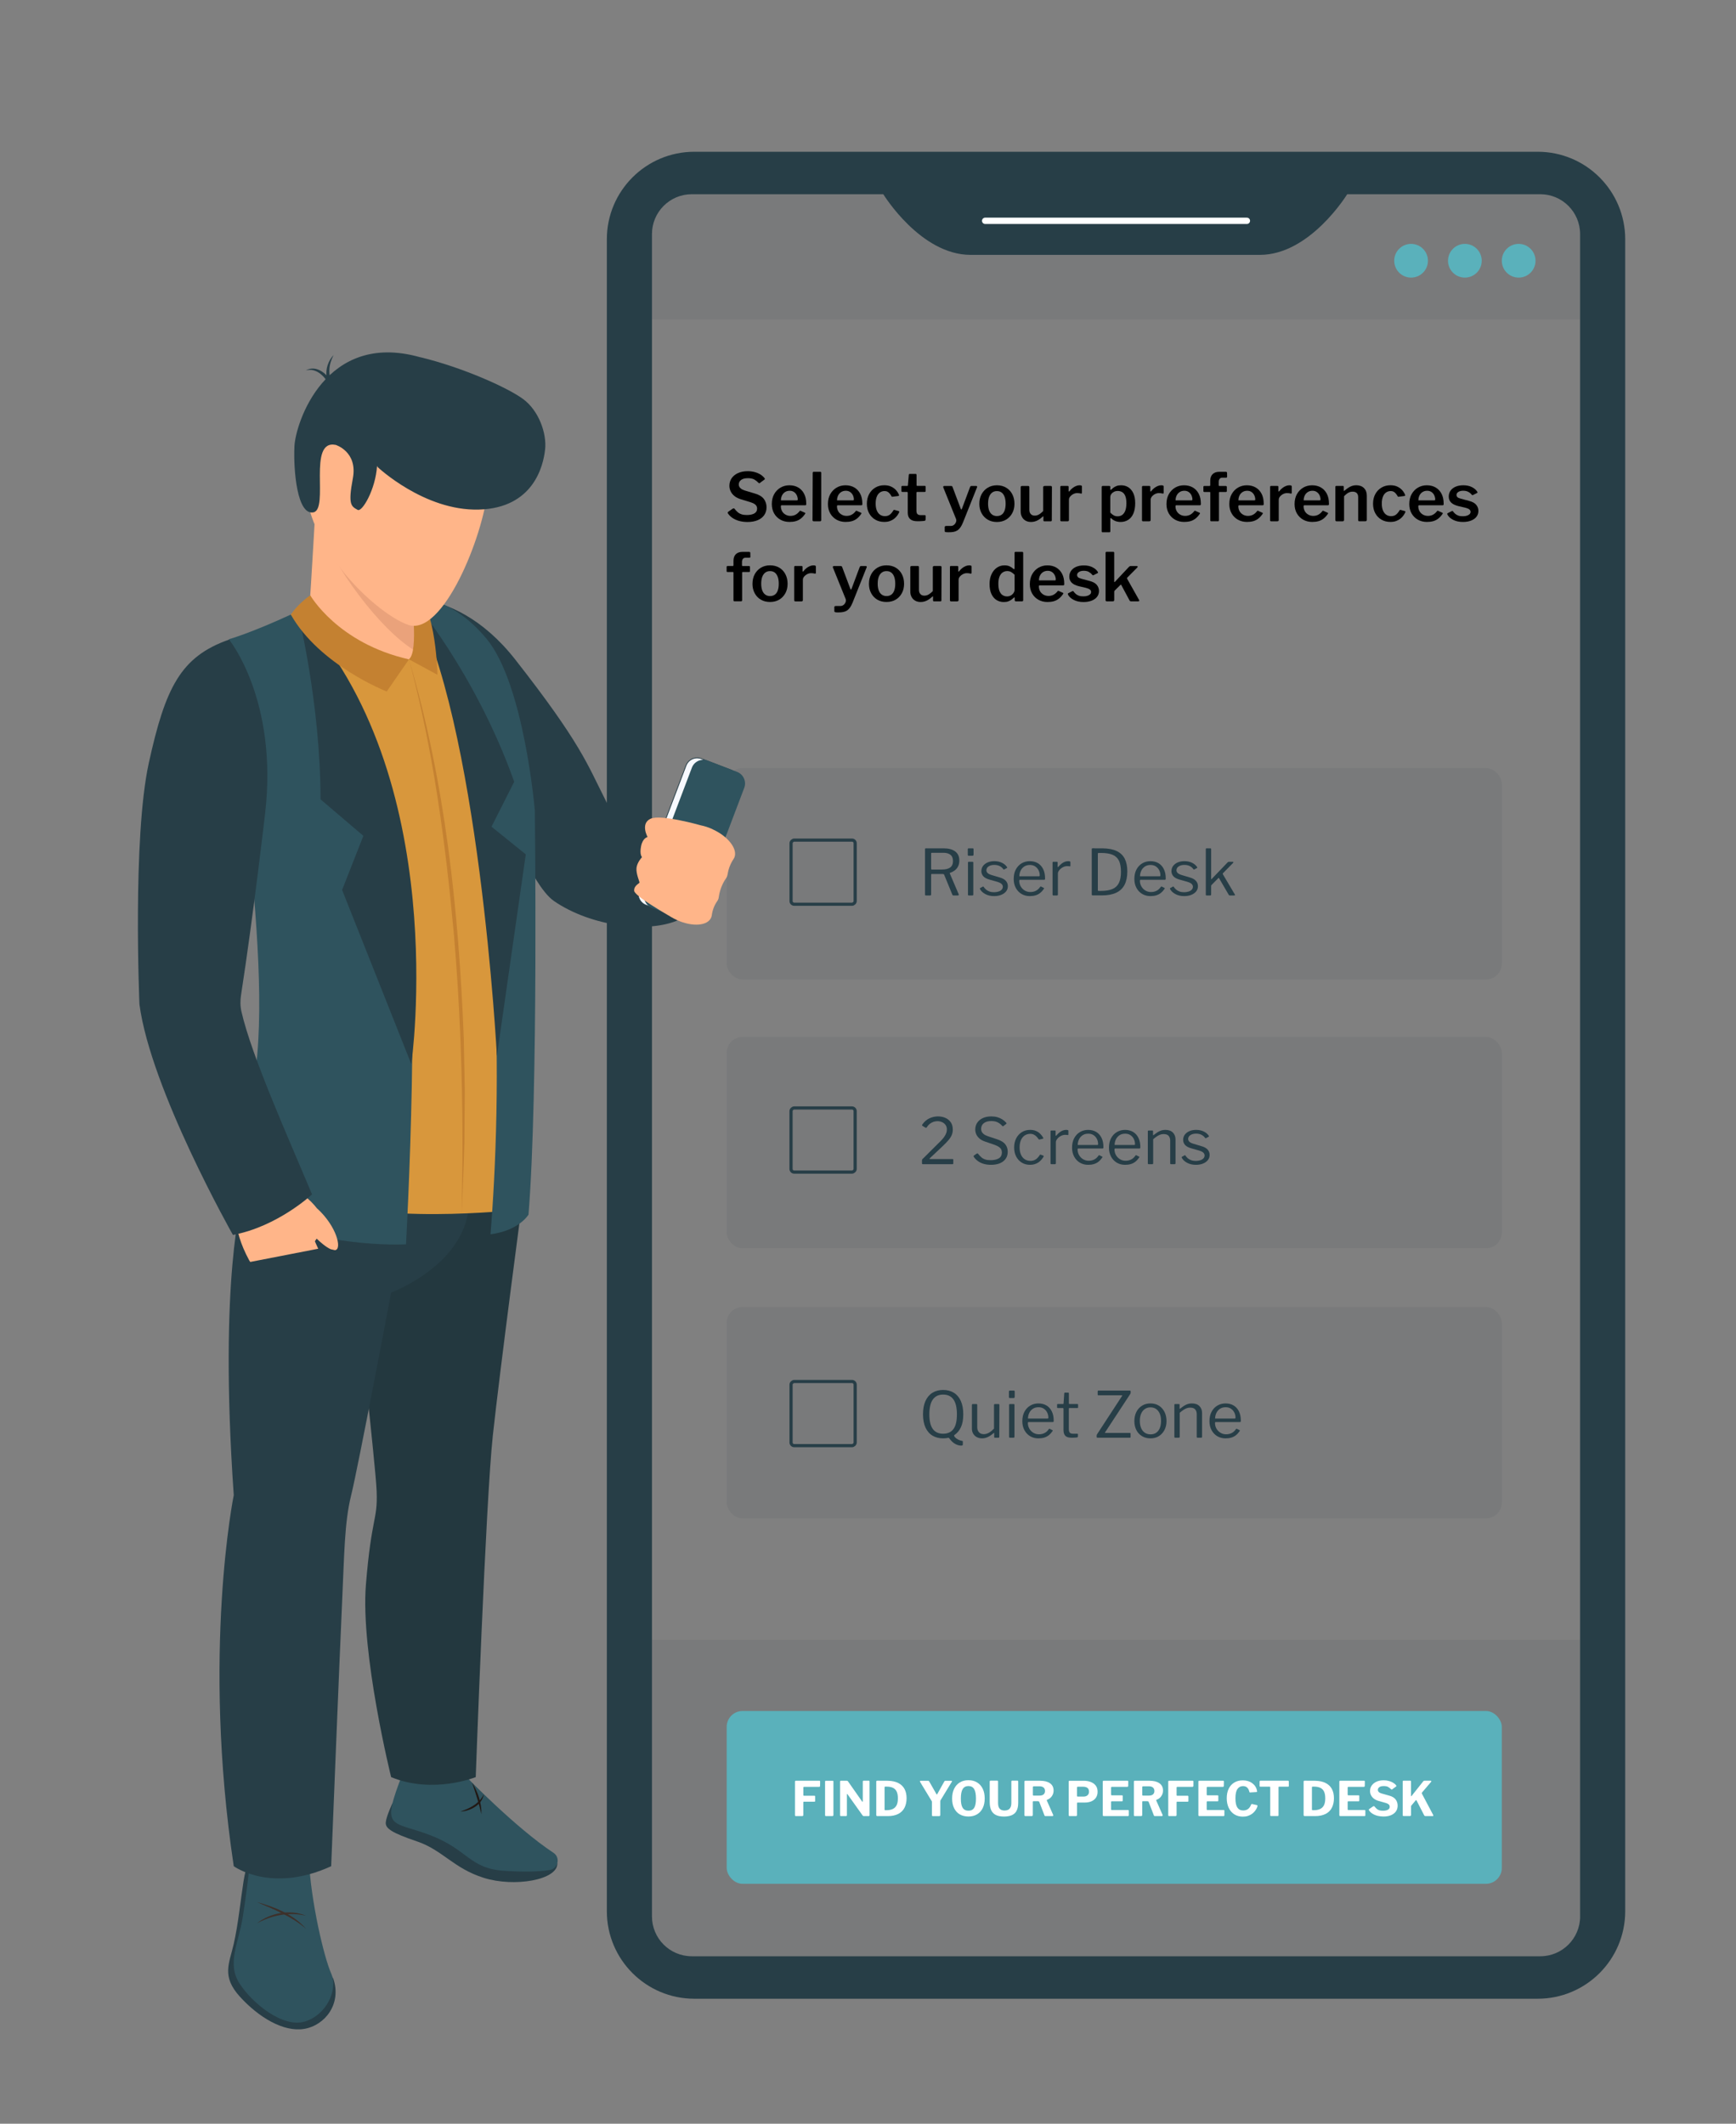 <?xml version="1.0" encoding="UTF-8"?> <svg xmlns="http://www.w3.org/2000/svg" id="Layer_3" width="546.68" height="668.61" viewBox="0 0 546.68 668.61"><rect x="0" y="0" width="546.68" height="668.61" fill="#808080" stroke="none"/><defs><style>.cls-1{opacity:.08;}.cls-1,.cls-2{fill:#273e47;}.cls-3{fill:#f7f9ff;}.cls-4{fill:#02385a;}.cls-5{fill:#eaa27b;}.cls-6{fill:#fff;}.cls-7{fill:#ffb589;}.cls-8{fill:#c48131;}.cls-9{fill:#d8973c;}.cls-10{fill:#23383f;}.cls-11{fill:#211814;}.cls-12{fill:#5ab1bb;}.cls-13{fill:#3d302a;}.cls-14{fill:#2f535e;}.cls-15{stroke:#fff;stroke-linecap:round;stroke-width:2px;}.cls-15,.cls-16{fill:none;stroke-miterlimit:10;}.cls-16{stroke:#273e47;}</style></defs><g><path d="m237.54,150.97c-.49-.28-1.16-.42-2.02-.42-.94,0-1.65.18-2.14.55-.49.36-.73.85-.73,1.45,0,.2.04.41.14.63.09.22.27.44.55.66.27.22.67.41,1.19.58l3.23.97c1.29.38,2.22.94,2.78,1.69s.85,1.62.85,2.61-.25,1.78-.73,2.48c-.49.7-1.18,1.24-2.08,1.61-.9.37-1.97.56-3.21.56-.91,0-1.76-.11-2.55-.32s-1.49-.52-2.1-.92c-.61-.41-1.1-.89-1.48-1.45-.07-.11-.09-.21-.07-.3s.09-.18.2-.26l1.32-.92c.17-.1.3-.14.39-.13.09.01.17.06.24.15.35.45.7.82,1.04,1.1.34.29.74.5,1.19.64.45.14.99.21,1.64.21.98,0,1.76-.16,2.35-.49.59-.33.88-.84.88-1.54,0-.28-.06-.54-.18-.77s-.31-.44-.59-.64-.67-.38-1.19-.55l-3.17-.97c-.81-.25-1.48-.59-2.01-1.02-.53-.43-.92-.92-1.19-1.48-.27-.56-.4-1.14-.4-1.74,0-.9.24-1.69.71-2.38.48-.69,1.15-1.24,2.02-1.63.87-.39,1.88-.59,3.04-.59.76,0,1.47.09,2.13.26.66.18,1.27.42,1.81.75.54.32.98.71,1.33,1.15.06.07.1.14.13.22.03.08-.01.17-.13.26l-1.49,1.11c-.07.06-.14.07-.2.05-.06-.02-.15-.09-.26-.2-.34-.36-.75-.69-1.24-.97Z"></path><path d="m246.29,160.96c.27.46.63.81,1.1,1.07s.98.39,1.54.39,1.1-.12,1.56-.36c.47-.24.91-.62,1.33-1.16.06-.07.1-.11.15-.12.04,0,.11.02.21.07l1.28.57c.18.08.2.21.06.38-.42.62-.87,1.11-1.35,1.48-.48.37-1.02.64-1.6.8-.58.16-1.24.24-1.96.24-1.06,0-2.02-.24-2.86-.71-.84-.48-1.5-1.14-1.98-1.98-.48-.85-.72-1.82-.72-2.93,0-1.22.25-2.27.75-3.15.5-.88,1.17-1.56,2.01-2.05.84-.48,1.76-.72,2.77-.72,1.06,0,1.99.23,2.78.69.79.46,1.41,1.12,1.86,1.98.45.86.67,1.91.67,3.14,0,.14-.01.25-.03.34s-.12.13-.3.15h-7.43c-.08,0-.14.03-.18.08-.04.06-.05.14-.05.25,0,.57.13,1.09.4,1.54Zm4.58-3.43c.14,0,.23-.02.28-.05.05-.03.07-.12.07-.24,0-.43-.1-.86-.29-1.28-.2-.42-.48-.77-.86-1.04s-.84-.41-1.39-.41-1.05.14-1.47.41-.74.64-.96,1.09c-.22.46-.33.96-.33,1.52h4.94Z"></path><path d="m258.62,163.66c0,.17-.04.29-.1.36-.07.07-.2.1-.38.1h-1.85c-.28,0-.42-.12-.42-.38l.06-14.85c0-.24.1-.36.31-.36h2.08c.2,0,.29.11.29.34v14.79Z"></path><path d="m263.96,160.96c.27.46.63.81,1.1,1.07s.98.39,1.54.39,1.1-.12,1.56-.36c.47-.24.91-.62,1.33-1.16.06-.07.1-.11.15-.12.04,0,.11.02.21.07l1.28.57c.18.08.2.21.06.38-.42.62-.87,1.11-1.35,1.48-.48.37-1.02.64-1.6.8-.58.16-1.24.24-1.96.24-1.06,0-2.02-.24-2.86-.71-.84-.48-1.5-1.14-1.98-1.98-.48-.85-.72-1.82-.72-2.93,0-1.22.25-2.27.75-3.15.5-.88,1.17-1.56,2.01-2.05.84-.48,1.76-.72,2.77-.72,1.06,0,1.99.23,2.78.69.79.46,1.41,1.12,1.86,1.98.45.86.67,1.91.67,3.14,0,.14-.01.25-.03.34s-.12.13-.3.15h-7.43c-.08,0-.14.03-.18.08-.04.06-.05.14-.05.25,0,.57.13,1.09.4,1.54Zm4.58-3.43c.14,0,.23-.02.28-.05.05-.03.07-.12.07-.24,0-.43-.1-.86-.29-1.28-.2-.42-.48-.77-.86-1.04s-.84-.41-1.39-.41-1.05.14-1.47.41-.74.64-.96,1.09c-.22.46-.33.96-.33,1.52h4.94Z"></path><path d="m280.65,153.21c.62.29,1.12.66,1.52,1.11s.7.93.91,1.44c.08.25.01.38-.21.4l-1.85.23c-.14.03-.24-.03-.29-.19-.18-.31-.37-.58-.57-.82-.2-.24-.42-.43-.67-.57-.25-.14-.56-.21-.92-.21-.56,0-1.05.15-1.48.45s-.76.75-.99,1.33-.35,1.31-.35,2.16.12,1.6.37,2.18c.24.59.58,1.03,1.02,1.33.43.3.95.45,1.55.45s1.15-.16,1.55-.49c.41-.33.78-.79,1.13-1.38.04-.06.08-.09.13-.1s.11,0,.21.02l1.32.36c.14.04.18.16.13.36-.14.32-.34.66-.6,1.03-.26.36-.58.7-.96,1-.38.3-.83.55-1.35.74-.53.19-1.12.28-1.8.28-1.06,0-2.01-.24-2.83-.72-.83-.48-1.47-1.16-1.94-2.02-.47-.86-.7-1.86-.7-2.99s.24-2.16.71-3.03c.48-.88,1.13-1.56,1.95-2.05.83-.49,1.76-.74,2.81-.74.84,0,1.57.14,2.18.43Z"></path><path d="m288.8,154.9c-.14,0-.21.08-.21.23v5.61c0,.55.11.92.34,1.13.22.21.57.31,1.05.31h1.24c.08,0,.15.03.21.08.06.06.08.13.08.21l-.02,1.09c0,.22-.13.36-.4.42-.21.03-.46.05-.73.07-.28.02-.56.04-.83.04-.27,0-.52,0-.75,0-.94,0-1.66-.22-2.16-.66s-.76-1.11-.76-2v-6.28c0-.18-.08-.27-.25-.27h-1.41c-.22,0-.34-.11-.34-.31v-1.32c0-.18.1-.27.31-.27h1.55c.13,0,.19-.07.19-.21l.27-3.23c.01-.22.11-.34.29-.34h1.87c.2,0,.29.12.29.36v3.21c0,.13.06.19.19.19h2.37c.21,0,.31.1.31.29v1.32c0,.21-.12.31-.36.31h-2.37Z"></path><path d="m297.81,167.53c-.21-.04-.31-.14-.31-.3v-1.34c0-.08.04-.16.13-.22s.25-.09.48-.09h1.39c.28,0,.54-.08.77-.23s.42-.34.57-.57.24-.46.29-.7c.05-.24.03-.46-.05-.66l-4.03-9.96c-.04-.12-.04-.23.02-.33.06-.09.15-.14.29-.14h2.18c.1,0,.19.03.26.08.08.06.13.13.16.23l2.6,6.91c.04.13.1.19.17.19s.13-.08.19-.23l2.58-6.89c.04-.08.09-.15.16-.21.06-.06.14-.08.24-.08h1.53c.11,0,.2.04.25.14.06.09.06.19,0,.28l-4.41,11.04c-.27.66-.54,1.19-.83,1.6-.29.41-.61.72-.96.94-.35.22-.75.38-1.19.46s-.96.12-1.54.12c-.42,0-.73-.02-.95-.05Z"></path><path d="m311.04,163.6c-.83-.49-1.47-1.17-1.94-2.03-.47-.86-.7-1.84-.7-2.95,0-1.16.24-2.18.72-3.05s1.14-1.56,1.97-2.05c.83-.49,1.78-.74,2.85-.74s2.07.25,2.9.75c.83.5,1.47,1.18,1.93,2.06.46.88.69,1.88.69,3.01s-.23,2.11-.7,2.97c-.47.86-1.12,1.54-1.94,2.03-.83.49-1.79.74-2.9.74s-2.05-.25-2.88-.74Zm4.41-1.58c.41-.3.71-.74.92-1.32.21-.58.31-1.29.31-2.13s-.11-1.58-.33-2.16c-.22-.59-.53-1.04-.93-1.34-.41-.31-.9-.46-1.49-.46s-1.07.15-1.49.46-.74.76-.96,1.34c-.22.59-.33,1.31-.33,2.16s.11,1.55.33,2.13c.22.58.54,1.02.96,1.32.42.3.92.45,1.49.45s1.11-.15,1.51-.45Z"></path><path d="m327.24,161.94c.44-.27.86-.62,1.27-1.05v-7.48c0-.28.16-.42.48-.42h1.89c.25,0,.38.13.38.4l-.04,10.39c0,.22-.1.34-.29.34h-2.06c-.2,0-.29-.1-.29-.31v-1.11c0-.07-.02-.12-.05-.14-.04-.02-.09,0-.16.07-.66.62-1.28,1.05-1.87,1.31-.59.26-1.2.39-1.83.39s-1.19-.13-1.68-.4c-.49-.27-.88-.65-1.15-1.16-.28-.5-.42-1.09-.42-1.76v-7.58c0-.29.15-.44.44-.44h1.93c.24,0,.36.13.36.4v7.16c0,.53.15.96.45,1.29.3.33.72.49,1.25.49.49,0,.96-.13,1.4-.4Z"></path><path d="m333.97,164.03c-.06-.06-.08-.16-.08-.28v-10.4c0-.24.1-.36.29-.36h2.04c.2,0,.29.1.29.31v1.28c0,.08.03.14.08.16.06.02.12-.01.19-.09.31-.41.64-.75,1-1.02.36-.27.72-.48,1.09-.63s.73-.22,1.08-.22c.5,0,.76.11.76.34v2.02c0,.2-.09.28-.27.25-.21-.06-.43-.09-.66-.12-.23-.02-.45-.03-.64-.03-.27,0-.55.06-.85.17-.3.11-.58.27-.83.47s-.46.42-.61.66c-.15.24-.23.48-.23.73v6.43c0,.28-.16.42-.48.42h-1.87c-.14,0-.24-.03-.29-.09Z"></path><path d="m349.64,153.37v.71c0,.1.03.15.08.16s.12-.02.19-.09c.21-.2.45-.4.72-.61.27-.21.61-.39,1-.54s.87-.22,1.43-.22c.84,0,1.59.21,2.25.62.66.41,1.18,1.04,1.58,1.87.39.83.59,1.89.59,3.16s-.2,2.41-.59,3.29-.93,1.53-1.63,1.96c-.69.43-1.49.65-2.38.65-.57,0-1.1-.09-1.58-.27s-.9-.45-1.28-.8c-.14-.13-.24-.18-.29-.17s-.08.11-.08.29v3.86c0,.22-.1.34-.29.34h-2.14c-.2,0-.29-.11-.29-.34v-13.84c0-.15.03-.26.08-.33.06-.06.17-.09.34-.09h1.91c.27,0,.4.12.4.38Zm1.04,8.86c.37.21.79.32,1.25.32.56,0,1.05-.14,1.46-.43.41-.29.73-.74.97-1.34.23-.61.35-1.4.35-2.36s-.12-1.71-.35-2.27c-.23-.56-.55-.96-.97-1.21-.41-.24-.87-.37-1.38-.37-.46,0-.87.09-1.23.28-.36.19-.64.43-.84.72-.2.29-.3.6-.3.92v4.89c.32.35.67.63,1.04.84Z"></path><path d="m359.7,164.03c-.06-.06-.08-.16-.08-.28v-10.4c0-.24.1-.36.29-.36h2.04c.2,0,.29.1.29.31v1.28c0,.08.03.14.08.16.06.02.12-.01.19-.09.31-.41.64-.75,1-1.02.36-.27.72-.48,1.09-.63s.73-.22,1.08-.22c.5,0,.76.11.76.34v2.02c0,.2-.09.28-.27.25-.21-.06-.43-.09-.66-.12-.23-.02-.45-.03-.64-.03-.27,0-.55.06-.85.17-.3.11-.58.27-.83.47s-.46.42-.61.66c-.15.24-.23.48-.23.73v6.43c0,.28-.16.42-.48.42h-1.87c-.14,0-.24-.03-.29-.09Z"></path><path d="m370.57,160.96c.27.46.63.81,1.1,1.07.47.26.98.39,1.54.39s1.1-.12,1.56-.36c.47-.24.91-.62,1.33-1.16.06-.07.1-.11.15-.12.04,0,.11.02.21.07l1.28.57c.18.08.2.21.06.38-.42.62-.87,1.11-1.35,1.48-.48.37-1.02.64-1.6.8-.58.16-1.24.24-1.96.24-1.06,0-2.02-.24-2.86-.71-.84-.48-1.5-1.14-1.98-1.98-.48-.85-.72-1.82-.72-2.93,0-1.22.25-2.27.75-3.15.5-.88,1.17-1.56,2-2.05.84-.48,1.76-.72,2.77-.72,1.06,0,1.99.23,2.78.69s1.41,1.12,1.86,1.98.67,1.91.67,3.14c0,.14-.01.25-.03.34-.02.08-.12.13-.3.15h-7.43c-.08,0-.14.03-.18.08-.04.06-.05.14-.05.25,0,.57.13,1.09.4,1.54Zm4.58-3.43c.14,0,.23-.02.28-.05.05-.03.07-.12.07-.24,0-.43-.1-.86-.29-1.28s-.48-.77-.86-1.04c-.38-.27-.84-.41-1.39-.41s-1.05.14-1.47.41-.74.64-.96,1.09c-.22.46-.33.96-.33,1.52h4.94Z"></path><path d="m386.26,153.08c.06.06.08.14.08.22v1.32c0,.18-.11.27-.32.27h-1.95c-.14,0-.21.07-.21.21v8.65c0,.24-.11.36-.32.36h-2.12c-.2,0-.29-.11-.29-.34v-8.69c0-.13-.05-.19-.15-.19h-1.7c-.21,0-.32-.09-.32-.27v-1.32c0-.08.02-.16.07-.22s.14-.09.26-.09h1.6c.15,0,.23-.09.23-.27v-1.37c0-.9.25-1.59.75-2.08.5-.49,1.21-.74,2.15-.74h1.99c.27,0,.4.13.4.38l.02,1.18c0,.08-.03.15-.07.21s-.12.08-.22.08h-1.24c-.36,0-.64.13-.83.38-.19.25-.28.57-.28.97v1.05c0,.14.08.21.23.21h1.97c.11,0,.2.03.25.09Z"></path><path d="m390.36,160.96c.27.46.63.81,1.1,1.07.47.26.98.39,1.54.39s1.1-.12,1.56-.36c.47-.24.91-.62,1.33-1.16.06-.07.1-.11.15-.12.04,0,.11.02.21.07l1.28.57c.18.08.2.21.06.38-.42.62-.87,1.11-1.35,1.48-.48.37-1.02.64-1.6.8-.58.16-1.24.24-1.96.24-1.06,0-2.02-.24-2.86-.71-.84-.48-1.5-1.14-1.98-1.98-.48-.85-.72-1.82-.72-2.93,0-1.22.25-2.27.75-3.15.5-.88,1.17-1.56,2-2.05.84-.48,1.76-.72,2.77-.72,1.06,0,1.99.23,2.78.69s1.41,1.12,1.86,1.98.67,1.91.67,3.14c0,.14-.01.25-.03.34-.02.08-.12.13-.3.15h-7.43c-.08,0-.14.03-.18.08-.04.06-.05.14-.05.25,0,.57.13,1.09.4,1.54Zm4.58-3.43c.14,0,.23-.02.28-.05.05-.03.07-.12.07-.24,0-.43-.1-.86-.29-1.28s-.48-.77-.86-1.04c-.38-.27-.84-.41-1.39-.41s-1.05.14-1.47.41-.74.64-.96,1.09c-.22.46-.33.96-.33,1.52h4.94Z"></path><path d="m400.04,164.03c-.06-.06-.08-.16-.08-.28v-10.4c0-.24.1-.36.29-.36h2.04c.2,0,.29.1.29.31v1.28c0,.08.03.14.08.16.06.02.12-.01.19-.09.31-.41.64-.75,1-1.02.36-.27.72-.48,1.09-.63s.73-.22,1.08-.22c.5,0,.76.11.76.34v2.02c0,.2-.09.28-.27.25-.21-.06-.43-.09-.66-.12-.23-.02-.45-.03-.64-.03-.27,0-.55.06-.85.17-.3.11-.58.27-.83.47s-.46.42-.61.66c-.15.24-.23.48-.23.73v6.43c0,.28-.16.42-.48.42h-1.87c-.14,0-.24-.03-.29-.09Z"></path><path d="m410.91,160.96c.27.46.63.81,1.1,1.07.47.26.98.39,1.54.39s1.1-.12,1.56-.36c.47-.24.91-.62,1.33-1.16.06-.07.1-.11.15-.12.04,0,.11.02.21.07l1.28.57c.18.08.2.21.06.38-.42.62-.87,1.11-1.35,1.48-.48.37-1.02.64-1.6.8-.58.16-1.24.24-1.96.24-1.06,0-2.02-.24-2.86-.71-.84-.48-1.5-1.14-1.98-1.98-.48-.85-.72-1.82-.72-2.93,0-1.22.25-2.27.75-3.15.5-.88,1.17-1.56,2-2.05.84-.48,1.76-.72,2.77-.72,1.06,0,1.99.23,2.78.69s1.41,1.12,1.86,1.98.67,1.91.67,3.14c0,.14-.01.25-.03.34-.02.08-.12.13-.3.15h-7.43c-.08,0-.14.03-.18.08-.04.06-.05.14-.05.25,0,.57.13,1.09.4,1.54Zm4.58-3.43c.14,0,.23-.02.28-.05.05-.03.07-.12.07-.24,0-.43-.1-.86-.29-1.28s-.48-.77-.86-1.04c-.38-.27-.84-.41-1.39-.41s-1.05.14-1.47.41-.74.64-.96,1.09c-.22.46-.33.96-.33,1.52h4.94Z"></path><path d="m420.51,163.74v-10.4c0-.24.1-.36.29-.36h2.1c.18,0,.27.1.27.31v1.09c0,.08.02.14.06.16.04.02.1,0,.17-.07.41-.35.8-.65,1.18-.9.38-.25.77-.45,1.18-.59.41-.14.85-.21,1.32-.21,1.04,0,1.85.3,2.45.89.59.6.89,1.38.89,2.36v7.64c0,.29-.15.44-.44.44h-1.93c-.13,0-.22-.03-.27-.08-.06-.05-.08-.15-.08-.29v-7.22c0-.55-.15-.97-.44-1.27-.29-.3-.74-.45-1.32-.45-.34,0-.65.05-.93.16s-.57.26-.85.47-.58.48-.9.8v7.48c0,.28-.16.42-.48.42h-1.87c-.25,0-.38-.12-.38-.38Z"></path><path d="m440.04,153.21c.62.29,1.12.66,1.52,1.11.4.46.7.93.91,1.44.08.25.01.38-.21.4l-1.85.23c-.14.03-.24-.03-.29-.19-.18-.31-.37-.58-.57-.82-.2-.24-.42-.43-.67-.57-.25-.14-.56-.21-.92-.21-.56,0-1.05.15-1.48.45s-.76.75-.99,1.33c-.23.59-.35,1.31-.35,2.16s.12,1.6.37,2.18.58,1.03,1.02,1.33c.43.3.95.45,1.55.45s1.15-.16,1.55-.49c.41-.33.78-.79,1.13-1.38.04-.06.08-.09.13-.1s.11,0,.21.02l1.32.36c.14.04.18.16.13.36-.14.32-.34.66-.6,1.03-.26.36-.58.7-.96,1-.38.3-.83.55-1.35.74-.52.19-1.12.28-1.79.28-1.06,0-2.01-.24-2.83-.72-.83-.48-1.47-1.16-1.94-2.02-.47-.86-.7-1.86-.7-2.99s.24-2.16.71-3.03,1.13-1.56,1.95-2.05c.83-.49,1.76-.74,2.81-.74.84,0,1.57.14,2.18.43Z"></path><path d="m447.03,160.96c.27.46.63.81,1.1,1.07.47.26.98.39,1.54.39s1.1-.12,1.56-.36c.47-.24.91-.62,1.33-1.16.06-.07.1-.11.15-.12.04,0,.11.02.21.07l1.28.57c.18.08.2.21.06.38-.42.62-.87,1.11-1.35,1.48-.48.37-1.02.64-1.6.8-.58.16-1.24.24-1.96.24-1.06,0-2.02-.24-2.86-.71-.84-.48-1.5-1.14-1.98-1.98-.48-.85-.72-1.82-.72-2.93,0-1.22.25-2.27.75-3.15.5-.88,1.17-1.56,2-2.05.84-.48,1.76-.72,2.77-.72,1.06,0,1.99.23,2.78.69s1.41,1.12,1.86,1.98.67,1.91.67,3.14c0,.14-.01.25-.03.34-.02.08-.12.13-.3.15h-7.43c-.08,0-.14.03-.18.08-.04.06-.05.14-.05.25,0,.57.13,1.09.4,1.54Zm4.58-3.43c.14,0,.23-.02.28-.05.05-.03.07-.12.07-.24,0-.43-.1-.86-.29-1.28s-.48-.77-.86-1.04c-.38-.27-.84-.41-1.39-.41s-1.05.14-1.47.41-.74.64-.96,1.09c-.22.46-.33.96-.33,1.52h4.94Z"></path><path d="m462.38,154.86c-.43-.24-.97-.36-1.6-.36s-1.11.12-1.51.36c-.41.24-.61.57-.61,1.01,0,.21.08.41.25.61s.54.37,1.11.52l2.5.67c1.09.27,1.87.68,2.34,1.25.47.57.7,1.21.7,1.92s-.21,1.35-.62,1.87-.99.92-1.72,1.2c-.74.28-1.57.42-2.51.42-1.2,0-2.23-.22-3.09-.66-.85-.44-1.46-.99-1.81-1.65-.04-.08-.06-.16-.06-.24s.04-.14.11-.2l1.24-.63c.11-.07.2-.1.27-.08.07.01.13.05.17.1.21.29.45.56.72.8.27.24.61.43,1.01.57.4.14.89.2,1.46.19.43,0,.83-.06,1.19-.17.36-.11.64-.27.85-.47s.32-.45.32-.75-.12-.52-.36-.74c-.24-.21-.67-.39-1.28-.55l-2.14-.5c-1.06-.25-1.84-.63-2.34-1.13-.5-.5-.75-1.13-.75-1.89,0-.7.19-1.32.56-1.85.37-.53.9-.95,1.59-1.25.69-.3,1.5-.45,2.44-.45,1.04,0,1.93.19,2.69.57.76.38,1.31.85,1.66,1.41.06.07.09.15.12.23.02.08-.02.15-.12.21l-1.3.65c-.08.04-.16.05-.23.03-.07-.02-.13-.07-.19-.14-.27-.35-.62-.64-1.05-.88Z"></path><path d="m236.09,178.28c.06.06.08.14.08.22v1.32c0,.18-.1.27-.31.27h-1.95c-.14,0-.21.07-.21.21v8.65c0,.24-.1.36-.31.36h-2.12c-.2,0-.29-.11-.29-.34v-8.69c0-.13-.05-.19-.15-.19h-1.7c-.21,0-.31-.09-.31-.27v-1.32c0-.08.02-.16.07-.22.05-.06.14-.09.26-.09h1.6c.15,0,.23-.09.23-.27v-1.37c0-.9.25-1.59.75-2.08.5-.49,1.21-.73,2.15-.73h2c.27,0,.4.12.4.38l.02,1.18c0,.08-.02.15-.07.21-.05.06-.12.08-.22.08h-1.24c-.36,0-.64.13-.83.38s-.28.57-.28.97v1.05c0,.14.08.21.23.21h1.97c.11,0,.2.03.25.09Z"></path><path d="m239.6,188.8c-.83-.49-1.47-1.17-1.94-2.03-.47-.86-.7-1.84-.7-2.95,0-1.16.24-2.18.72-3.06.48-.87,1.14-1.56,1.97-2.05.83-.49,1.78-.73,2.85-.73s2.07.25,2.9.74c.83.5,1.47,1.18,1.93,2.06s.69,1.88.69,3.01-.23,2.11-.7,2.97c-.47.86-1.12,1.54-1.94,2.03s-1.79.73-2.9.73-2.05-.24-2.88-.73Zm4.41-1.59c.41-.3.71-.74.92-1.32.21-.58.31-1.29.31-2.13s-.11-1.58-.33-2.16c-.22-.59-.53-1.04-.93-1.34-.41-.31-.9-.46-1.49-.46s-1.07.15-1.49.46-.74.76-.96,1.34c-.22.59-.33,1.31-.33,2.16s.11,1.55.33,2.13c.22.58.54,1.02.96,1.32.42.3.92.45,1.49.45s1.11-.15,1.51-.45Z"></path><path d="m250.18,189.22c-.06-.06-.08-.16-.08-.28v-10.39c0-.24.1-.36.29-.36h2.04c.2,0,.29.11.29.32v1.28c0,.08.03.14.08.16.06.02.12-.01.19-.09.31-.41.64-.75,1-1.02.36-.27.72-.48,1.09-.63.37-.15.73-.22,1.08-.22.5,0,.76.11.76.34v2.02c0,.2-.09.28-.27.25-.21-.06-.43-.09-.66-.12-.23-.02-.44-.03-.64-.03-.27,0-.55.06-.85.17-.3.11-.58.27-.83.47-.25.2-.46.42-.61.66-.15.24-.23.48-.23.74v6.43c0,.28-.16.42-.48.42h-1.87c-.14,0-.24-.03-.29-.1Z"></path><path d="m263.05,192.73c-.21-.04-.31-.14-.31-.3v-1.34c0-.08.04-.16.13-.22s.25-.09.48-.09h1.39c.28,0,.54-.08.77-.23.23-.15.42-.34.57-.57s.24-.46.29-.7c.05-.25.03-.46-.05-.66l-4.03-9.95c-.04-.13-.04-.23.02-.33.06-.09.15-.14.29-.14h2.18c.1,0,.19.03.26.08.08.06.13.13.16.23l2.6,6.91c.04.13.1.19.17.19s.13-.08.19-.23l2.58-6.89c.04-.08.09-.15.16-.21.06-.05.14-.08.24-.08h1.53c.11,0,.2.05.25.14.06.09.06.19,0,.28l-4.41,11.05c-.27.66-.54,1.19-.83,1.6-.29.41-.61.72-.96.95-.35.22-.75.38-1.19.46s-.96.13-1.54.13c-.42,0-.73-.02-.95-.05Z"></path><path d="m276.28,188.8c-.83-.49-1.47-1.17-1.94-2.03-.47-.86-.7-1.84-.7-2.95,0-1.16.24-2.18.72-3.06.48-.87,1.14-1.56,1.97-2.05.83-.49,1.78-.73,2.85-.73s2.07.25,2.9.74c.83.5,1.47,1.18,1.93,2.06s.69,1.88.69,3.01-.23,2.11-.7,2.97c-.47.86-1.12,1.54-1.94,2.03s-1.79.73-2.9.73-2.05-.24-2.88-.73Zm4.41-1.59c.41-.3.71-.74.92-1.32.21-.58.31-1.29.31-2.13s-.11-1.58-.33-2.16c-.22-.59-.53-1.04-.93-1.34-.41-.31-.9-.46-1.49-.46s-1.07.15-1.49.46-.74.76-.96,1.34c-.22.59-.33,1.31-.33,2.16s.11,1.55.33,2.13c.22.58.54,1.02.96,1.32.42.3.92.45,1.49.45s1.11-.15,1.51-.45Z"></path><path d="m292.48,187.14c.44-.27.86-.62,1.27-1.05v-7.48c0-.28.16-.42.48-.42h1.89c.25,0,.38.13.38.4l-.04,10.4c0,.22-.1.34-.29.34h-2.06c-.2,0-.29-.11-.29-.32v-1.11c0-.07-.02-.12-.05-.14-.04-.02-.09,0-.16.07-.66.62-1.28,1.05-1.87,1.31-.59.26-1.2.39-1.83.39s-1.19-.13-1.68-.4c-.49-.27-.88-.65-1.15-1.16-.28-.5-.42-1.09-.42-1.76v-7.58c0-.29.15-.44.44-.44h1.93c.24,0,.36.13.36.4v7.16c0,.53.15.96.45,1.29.3.33.72.49,1.25.49.49,0,.96-.13,1.4-.4Z"></path><path d="m299.22,189.22c-.06-.06-.08-.16-.08-.28v-10.39c0-.24.1-.36.29-.36h2.04c.2,0,.29.11.29.32v1.28c0,.08.03.14.08.16.06.02.12-.01.19-.09.31-.41.64-.75,1-1.02.36-.27.72-.48,1.09-.63.37-.15.73-.22,1.08-.22.5,0,.76.11.76.34v2.02c0,.2-.09.28-.27.25-.21-.06-.43-.09-.66-.12-.23-.02-.44-.03-.64-.03-.27,0-.55.06-.85.17-.3.11-.58.27-.83.47-.25.2-.46.42-.61.66-.15.24-.23.48-.23.74v6.43c0,.28-.16.42-.48.42h-1.87c-.14,0-.24-.03-.29-.1Z"></path><path d="m319.66,189.24c-.08-.06-.12-.15-.12-.29v-.69c0-.1-.03-.15-.08-.17-.06-.01-.12.01-.19.08-.21.2-.46.4-.73.61-.28.21-.62.39-1.02.54-.4.15-.87.22-1.42.22-.85,0-1.62-.21-2.29-.63s-1.2-1.05-1.6-1.89c-.39-.84-.59-1.89-.59-3.15,0-1.18.21-2.21.62-3.09.41-.88.98-1.57,1.69-2.06s1.51-.73,2.39-.73c.62,0,1.14.1,1.59.29.44.2.85.47,1.23.82.13.08.22.12.27.09s.08-.11.08-.26v-4.85c0-.22.1-.34.29-.34h2.12c.21,0,.31.12.31.36v14.83c0,.14-.03.24-.09.3-.06.06-.18.1-.35.1h-1.85c-.11,0-.21-.03-.28-.08Zm-1.24-9.15c-.36-.2-.77-.3-1.23-.3-.53,0-1.01.14-1.44.43s-.76.73-1,1.32c-.24.6-.36,1.36-.36,2.28s.12,1.7.36,2.28c.24.58.56,1.01.98,1.27s.88.4,1.4.4c.45,0,.85-.11,1.21-.31.36-.21.64-.48.85-.8.21-.32.31-.64.31-.96v-4.75c-.36-.36-.72-.65-1.08-.85Z"></path><path d="m327.54,186.16c.27.46.63.81,1.1,1.07s.98.39,1.54.39,1.1-.12,1.56-.36c.47-.24.91-.62,1.33-1.15.06-.07.1-.11.15-.12s.11.02.21.07l1.28.57c.18.08.2.21.06.38-.42.62-.87,1.11-1.35,1.48s-1.02.64-1.6.8c-.58.16-1.24.24-1.96.24-1.06,0-2.02-.24-2.86-.71-.84-.48-1.5-1.14-1.98-1.98-.48-.85-.72-1.82-.72-2.93,0-1.22.25-2.27.75-3.15.5-.88,1.17-1.56,2.01-2.05.84-.48,1.76-.72,2.77-.72,1.06,0,1.99.23,2.78.69.79.46,1.41,1.12,1.86,1.98.45.86.67,1.91.67,3.14,0,.14-.01.25-.03.34s-.12.13-.3.15h-7.43c-.08,0-.14.03-.18.08-.04.06-.05.14-.05.25,0,.57.13,1.09.4,1.54Zm4.58-3.43c.14,0,.23-.02.28-.05.05-.04.07-.12.07-.24,0-.43-.1-.86-.29-1.28-.2-.42-.48-.77-.86-1.04s-.84-.41-1.39-.41-1.05.14-1.47.41-.74.64-.96,1.09c-.22.46-.33.96-.33,1.52h4.94Z"></path><path d="m342.9,180.06c-.43-.24-.97-.36-1.6-.36s-1.11.12-1.51.36-.61.57-.61,1.01c0,.21.08.41.25.61.17.2.54.37,1.11.53l2.5.67c1.09.27,1.87.68,2.34,1.25.47.57.7,1.21.7,1.92s-.21,1.35-.62,1.87c-.41.52-.99.92-1.72,1.2-.74.28-1.57.42-2.51.42-1.2,0-2.23-.22-3.09-.66-.85-.44-1.46-.99-1.81-1.65-.04-.08-.06-.16-.06-.24s.03-.14.1-.2l1.24-.63c.11-.07.2-.1.27-.08.07.01.13.05.17.11.21.29.45.56.72.8.27.24.61.43,1.01.57.4.14.89.2,1.46.19.43,0,.83-.06,1.19-.17.36-.11.64-.27.85-.47s.32-.45.32-.75-.12-.53-.36-.73c-.24-.21-.67-.39-1.28-.55l-2.14-.5c-1.06-.25-1.84-.63-2.34-1.13s-.75-1.13-.75-1.89c0-.7.19-1.32.56-1.85.37-.53.9-.95,1.59-1.25.69-.3,1.5-.45,2.44-.45,1.04,0,1.93.19,2.69.57.76.38,1.31.85,1.66,1.41.06.07.09.15.12.23.02.08-.02.15-.12.21l-1.3.65c-.08.04-.16.05-.23.03-.07-.02-.13-.07-.19-.14-.27-.35-.62-.64-1.05-.88Z"></path><path d="m358.75,189.17c-.04.1-.14.15-.29.15h-2.31c-.13,0-.23-.03-.3-.1-.08-.06-.14-.16-.2-.28l-2.52-4.7c-.04-.1-.08-.15-.13-.17s-.1.02-.19.1l-1.74,1.72c-.06.06-.1.12-.14.19s-.05.17-.05.29v2.48c0,.17-.04.29-.1.36-.07.07-.2.11-.38.11h-1.83c-.17,0-.28-.03-.34-.1-.06-.06-.08-.16-.08-.28v-14.85c0-.24.1-.36.31-.36h2.12c.2,0,.29.11.29.34v9.01c0,.08.02.14.06.17s.1,0,.19-.1l4.37-4.66c.2-.2.37-.29.53-.29h1.91c.18,0,.29.05.33.15.04.1-.01.21-.14.34l-3.09,3.11c-.06.07-.09.14-.1.21-.01.07.01.18.08.32l3.7,6.57c.07.1.08.2.04.29Z"></path></g><path class="cls-1" d="m217.85,61.15h267.2c6.92,0,12.54,5.62,12.54,12.54v26.87H205.3v-26.87c0-6.92,5.62-12.54,12.54-12.54Z"></path><path class="cls-1" d="m205.3,516.24h292.28v87.85c0,6.92-5.62,12.54-12.54,12.54H217.85c-6.92,0-12.54-5.62-12.54-12.54v-87.85h0Z"></path><path class="cls-2" d="m484.24,47.78H218.65c-15.21,0-27.55,12.33-27.55,27.55v526.38c0,15.21,12.33,27.55,27.55,27.55h265.59c15.21,0,27.55-12.33,27.55-27.55V75.33c0-15.21-12.33-27.55-27.55-27.55Zm13.35,555.57c0,6.93-5.62,12.54-12.54,12.54H217.85c-6.93,0-12.54-5.62-12.54-12.54V73.69c0-6.93,5.62-12.54,12.54-12.54h60.31s11.67,19.09,27.48,19.09h91.12c15.81,0,27.48-19.09,27.48-19.09h60.8c6.93,0,12.54,5.62,12.54,12.54v529.65Z"></path><line class="cls-15" x1="310.24" y1="69.52" x2="392.65" y2="69.52"></line><circle class="cls-12" cx="478.24" cy="82.09" r="5.31"></circle><circle class="cls-12" cx="461.3" cy="82.09" r="5.31"></circle><circle class="cls-12" cx="444.36" cy="82.09" r="5.31"></circle><g><rect class="cls-12" x="228.84" y="538.67" width="244.09" height="54.41" rx="5" ry="5"></rect><g><path class="cls-6" d="m250.6,560.63h7.44c.15,0,.23.08.23.25l-.02,1.35c0,.21-.1.32-.3.32h-4.68c-.19,0-.29.08-.29.24v2.33c0,.16.08.24.23.24h3.25c.16,0,.24.08.24.24v1.42c0,.14-.08.21-.23.21h-3.29c-.14,0-.21.06-.21.2v3.99c0,.23-.13.34-.39.34h-1.91c-.13,0-.22-.02-.26-.07-.05-.05-.07-.13-.07-.24v-10.53c0-.19.08-.28.24-.28Z"></path><path class="cls-6" d="m262.21,560.63c.16,0,.24.09.24.27v10.5c0,.13-.03.22-.1.28-.07.05-.17.08-.31.08h-1.89c-.13,0-.22-.02-.26-.07-.05-.05-.07-.13-.07-.24v-10.53c0-.19.08-.28.24-.28h2.15Z"></path><path class="cls-6" d="m273.64,560.63c.13,0,.19.07.19.22v10.66c0,.07-.02.13-.08.17-.05.04-.12.07-.21.07h-1.51c-.08,0-.15,0-.2-.03-.05-.02-.11-.07-.18-.15l-4.79-6.72s-.08-.07-.11-.06c-.04,0-.05.04-.05.09v6.6c0,.18-.09.27-.3.27h-1.56c-.2,0-.3-.08-.3-.25v-10.59c0-.19.09-.28.27-.28h1.81c.11,0,.19.01.25.04.06.03.12.09.19.18l4.41,6.29c.06.08.11.12.16.1.04,0,.07-.06.07-.15v-6.2c0-.18.09-.27.27-.27h1.67Z"></path><path class="cls-6" d="m276.99,560.63h1.91c.3,0,.53,0,.71.01,1.35.03,2.46.28,3.33.74.87.46,1.51,1.09,1.93,1.9.42.81.62,1.76.62,2.87s-.22,2.13-.65,2.98-1.1,1.5-1.98,1.95c-.89.46-1.99.68-3.32.68h-3.25c-.23,0-.35-.12-.35-.36v-10.46c0-.12.02-.2.08-.25.05-.04.13-.07.25-.07h.73Zm1.57,2.07v7c0,.14.06.21.2.21h.28c.82,0,1.51-.12,2.06-.37s.96-.64,1.24-1.19.41-1.28.41-2.19-.13-1.59-.38-2.12-.65-.93-1.17-1.18-1.19-.38-2-.38h-.48c-.1,0-.15.07-.15.21Z"></path><path class="cls-6" d="m299.78,560.71c.03.05.02.13-.03.22l-3.52,5.78c-.06.09-.1.18-.11.28,0,.1-.01.27-.01.52v3.9c0,.24-.14.36-.42.36h-1.88c-.13,0-.22-.02-.26-.07-.04-.05-.07-.13-.07-.24v-4.04c0-.14-.02-.24-.04-.31-.03-.07-.08-.15-.14-.24l-3.56-5.88c-.06-.1-.07-.18-.03-.25s.12-.1.25-.1h2.25c.13,0,.22.02.27.06s.1.11.17.21l2.22,3.9c.06.1.11.15.15.16.04,0,.08-.04.13-.13l2.19-3.93c.06-.11.12-.18.17-.22.05-.03.14-.05.26-.05h1.8c.1,0,.17.03.19.08Z"></path><path class="cls-6" d="m302.23,571.22c-.77-.45-1.36-1.11-1.78-1.96-.42-.85-.62-1.86-.62-3.03s.21-2.21.64-3.08c.42-.86,1.02-1.52,1.79-1.99s1.67-.7,2.71-.7,1.94.23,2.71.7c.77.46,1.36,1.12,1.78,1.98.42.85.63,1.88.63,3.07s-.21,2.18-.62,3.03c-.42.85-1.01,1.5-1.78,1.96-.77.46-1.68.69-2.72.69s-1.98-.23-2.74-.68Zm4.54-2.05c.38-.59.57-1.57.57-2.92s-.19-2.38-.58-3.01c-.38-.62-.98-.94-1.79-.94s-1.42.31-1.81.95c-.39.63-.58,1.63-.58,3s.19,2.31.58,2.91c.38.6.99.9,1.82.9s1.42-.3,1.8-.89Z"></path><path class="cls-6" d="m320.11,570.15c-.36.63-.88,1.08-1.55,1.35-.67.27-1.47.4-2.4.4-1.09,0-1.96-.17-2.62-.52-.66-.34-1.13-.86-1.43-1.53-.29-.68-.44-1.51-.44-2.5v-6.44c0-.2.08-.3.24-.3h2.16c.15,0,.23.09.23.27v6.79c0,.82.18,1.42.53,1.79.35.37.86.55,1.52.55.42,0,.79-.08,1.11-.23.32-.15.57-.41.75-.76.18-.35.27-.81.27-1.39v-6.74c0-.19.07-.28.23-.28h1.71c.15,0,.22.09.22.27v6.73c0,1.05-.18,1.89-.54,2.52Z"></path><path class="cls-6" d="m331.65,571.64c-.04.08-.12.12-.22.12h-2.21c-.17,0-.28-.09-.33-.27l-1.62-4.2c-.06-.14-.2-.21-.42-.21h-1.43c-.07,0-.12.02-.14.06-.03.04-.04.07-.04.1v4.16c0,.24-.13.36-.41.36h-1.9c-.12,0-.2-.02-.25-.07-.05-.05-.07-.12-.07-.22v-10.55c0-.19.08-.28.24-.28h4.68c1.34,0,2.38.26,3.13.79.75.53,1.12,1.29,1.12,2.26,0,.51-.09.96-.29,1.36-.19.4-.44.73-.75,1-.31.27-.65.46-1.02.59-.09.03-.11.11-.06.23l1.98,4.49c.04.11.04.21,0,.29Zm-3.03-6.7c.3-.25.46-.6.46-1.07s-.15-.86-.46-1.11-.72-.38-1.23-.38h-1.84c-.19,0-.29.09-.29.26v2.41c0,.17.07.26.21.26h1.85c.57,0,1.01-.12,1.31-.37Z"></path><path class="cls-6" d="m345.13,565.96c-.35.5-.83.89-1.43,1.15-.6.26-1.31.39-2.11.39h-2.25c-.11,0-.17.05-.17.17v3.75c0,.23-.13.34-.39.34h-1.92c-.12,0-.2-.02-.25-.07-.04-.05-.07-.12-.07-.22v-10.55c0-.19.08-.28.24-.28h4.5c.8,0,1.53.12,2.2.38s1.19.63,1.58,1.14c.39.51.58,1.16.58,1.95,0,.74-.18,1.36-.53,1.87Zm-2.4-2.78c-.15-.22-.37-.39-.65-.5-.28-.11-.6-.17-.96-.17h-1.67c-.19,0-.29.09-.29.26v2.56c0,.19.07.29.21.29h1.85c.53,0,.95-.14,1.26-.42.31-.28.46-.66.46-1.15,0-.35-.08-.64-.22-.86Z"></path><path class="cls-6" d="m347.51,560.63h7.56c.15,0,.23.08.23.25l-.02,1.35c0,.21-.1.32-.31.32h-4.79c-.19,0-.29.08-.29.24v2.17c0,.17.08.26.23.26h3.18c.17,0,.25.08.25.24v1.44c0,.06-.02.11-.05.15-.04.04-.1.06-.19.06h-3.21c-.14,0-.21.06-.21.18v2.35c0,.13.05.2.17.2h5.13c.18,0,.27.08.27.23v1.42c0,.08-.02.14-.07.2-.04.05-.12.07-.23.07h-7.56c-.22,0-.33-.1-.33-.31v-10.53c0-.19.08-.28.24-.28Z"></path><path class="cls-6" d="m366.1,571.64c-.04.08-.12.12-.22.12h-2.21c-.17,0-.28-.09-.33-.27l-1.62-4.2c-.06-.14-.2-.21-.42-.21h-1.42c-.07,0-.12.02-.14.06-.03.04-.04.07-.04.1v4.16c0,.24-.13.36-.41.36h-1.9c-.12,0-.2-.02-.25-.07-.04-.05-.07-.12-.07-.22v-10.55c0-.19.08-.28.24-.28h4.68c1.34,0,2.38.26,3.13.79.75.53,1.12,1.29,1.12,2.26,0,.51-.09.96-.29,1.36-.19.4-.44.73-.75,1-.31.27-.65.46-1.02.59-.09.03-.11.11-.06.23l1.98,4.49c.04.11.04.21,0,.29Zm-3.03-6.7c.3-.25.46-.6.46-1.07s-.16-.86-.46-1.11c-.31-.25-.72-.38-1.23-.38h-1.84c-.19,0-.29.09-.29.26v2.41c0,.17.07.26.21.26h1.85c.57,0,1.01-.12,1.31-.37Z"></path><path class="cls-6" d="m368.15,560.63h7.44c.15,0,.22.08.22.25v1.35c-.01.21-.12.32-.32.32h-4.68c-.19,0-.29.08-.29.24v2.33c0,.16.08.24.23.24h3.25c.16,0,.24.08.24.24v1.42c0,.14-.07.21-.22.21h-3.29c-.14,0-.21.06-.21.2v3.99c0,.23-.13.34-.39.34h-1.91c-.13,0-.22-.02-.26-.07-.04-.05-.07-.13-.07-.24v-10.53c0-.19.08-.28.24-.28Z"></path><path class="cls-6" d="m377.62,560.63h7.56c.15,0,.23.08.23.25l-.02,1.35c0,.21-.1.32-.31.32h-4.79c-.19,0-.29.08-.29.24v2.17c0,.17.08.26.23.26h3.18c.17,0,.25.08.25.24v1.44c0,.06-.02.11-.05.15-.04.04-.1.06-.19.06h-3.21c-.14,0-.21.06-.21.18v2.35c0,.13.05.2.17.2h5.13c.18,0,.27.08.27.23v1.42c0,.08-.02.14-.07.2-.04.05-.12.07-.23.07h-7.56c-.22,0-.33-.1-.33-.31v-10.53c0-.19.08-.28.24-.28Z"></path><path class="cls-6" d="m393,560.72c.5.17.96.4,1.36.7.4.3.73.65.98,1.05.25.4.42.84.5,1.31.04.16.05.26.02.32-.03.05-.08.08-.17.09l-2.02.13c-.09,0-.15-.02-.17-.05-.03-.04-.05-.09-.07-.17-.11-.52-.33-.95-.65-1.28-.32-.33-.76-.5-1.33-.5-.75,0-1.34.3-1.76.91-.43.6-.64,1.58-.64,2.93s.2,2.31.61,2.92c.41.6,1.01.91,1.82.91.58,0,1.08-.14,1.5-.43s.76-.78,1.04-1.49c.04-.09.15-.12.33-.09l1.47.32s.09.04.13.08.05.14.03.29c-.05.21-.15.46-.29.74-.15.28-.34.57-.58.86s-.54.57-.89.82c-.35.25-.77.45-1.24.61s-1,.23-1.6.23c-1.03,0-1.93-.24-2.69-.73-.76-.49-1.35-1.17-1.76-2.04-.41-.87-.62-1.88-.62-3.03s.21-2.16.62-2.99c.41-.84.99-1.48,1.75-1.94.76-.46,1.66-.69,2.7-.69.58,0,1.12.08,1.63.25Z"></path><path class="cls-6" d="m396.65,560.89c0-.08.02-.14.08-.2s.12-.07.22-.07h8.61c.11,0,.19.02.23.07.04.05.07.12.07.2v1.39c0,.15-.09.22-.27.22h-2.8c-.11,0-.17.05-.17.15v8.8c0,.19-.08.29-.25.29h-2.14c-.15,0-.23-.08-.23-.25v-8.79c0-.13-.05-.2-.17-.2h-2.89c-.19,0-.29-.07-.29-.22v-1.39Z"></path><path class="cls-6" d="m411.57,560.63h1.91c.3,0,.54,0,.71.01,1.35.03,2.46.28,3.33.74.87.46,1.51,1.09,1.93,1.9.42.81.62,1.76.62,2.87s-.22,2.13-.65,2.98c-.43.84-1.09,1.5-1.98,1.95s-1.99.68-3.32.68h-3.26c-.23,0-.34-.12-.34-.36v-10.46c0-.12.03-.2.08-.25s.13-.07.25-.07h.73Zm1.57,2.07v7c0,.14.07.21.2.21h.29c.82,0,1.5-.12,2.05-.37s.96-.64,1.24-1.19c.28-.55.41-1.28.41-2.19s-.13-1.59-.38-2.12-.65-.93-1.17-1.18c-.53-.25-1.19-.38-2-.38h-.48c-.1,0-.15.07-.15.21Z"></path><path class="cls-6" d="m422.01,560.63h7.56c.15,0,.23.08.23.25l-.02,1.35c0,.21-.1.32-.31.32h-4.79c-.19,0-.29.08-.29.24v2.17c0,.17.08.26.23.26h3.18c.17,0,.25.08.25.24v1.44c0,.06-.02.11-.05.15-.04.04-.1.06-.19.06h-3.21c-.14,0-.21.06-.21.18v2.35c0,.13.05.2.17.2h5.13c.18,0,.27.08.27.23v1.42c0,.08-.02.14-.07.2-.04.05-.12.07-.23.07h-7.56c-.22,0-.33-.1-.33-.31v-10.53c0-.19.08-.28.24-.28Z"></path><path class="cls-6" d="m437.16,562.6c-.32-.19-.79-.29-1.39-.29-.63,0-1.1.11-1.41.34-.31.23-.46.51-.46.86,0,.12.03.25.09.39.06.14.18.28.36.41.18.13.44.25.77.34l2.37.67c.92.25,1.59.65,2.01,1.21.42.55.63,1.2.63,1.93s-.18,1.31-.54,1.82-.88.91-1.54,1.19-1.46.42-2.38.42c-.68,0-1.32-.08-1.91-.23s-1.12-.38-1.57-.67c-.46-.29-.81-.64-1.07-1.03-.05-.1-.07-.18-.06-.25s.06-.13.15-.2l1.16-.79c.12-.07.22-.1.29-.09s.14.05.2.12c.24.3.48.55.71.75.23.2.51.35.82.44.31.09.68.13,1.11.13.65,0,1.17-.1,1.56-.31s.58-.52.58-.95c0-.17-.04-.33-.12-.47s-.21-.28-.38-.39c-.17-.11-.42-.22-.74-.32l-2.26-.64c-.59-.17-1.09-.41-1.49-.72-.4-.31-.7-.67-.91-1.09s-.31-.86-.31-1.32c0-.64.18-1.21.53-1.72.36-.51.86-.91,1.5-1.21.65-.29,1.4-.44,2.26-.44.57,0,1.1.06,1.6.2.5.13.94.31,1.34.54.4.23.73.51.98.84.04.05.07.11.09.17.02.07,0,.13-.09.2l-1.26.93c-.06.04-.12.05-.17.04-.05-.02-.12-.06-.21-.14-.22-.24-.49-.46-.82-.65Z"></path><path class="cls-6" d="m451.38,571.64c-.02.07-.09.11-.21.11h-2.25c-.22,0-.37-.08-.44-.24l-2.42-4.71c-.07-.11-.17-.09-.29.06l-1.33,1.59c-.06.08-.09.18-.09.31v2.64c0,.23-.13.34-.41.34h-1.89c-.13,0-.22-.02-.26-.07-.04-.05-.07-.12-.07-.22v-10.55c0-.19.08-.28.24-.28h2.16c.15,0,.22.08.22.25v4.49c0,.09.02.14.05.14s.08-.02.13-.08l3.63-4.56c.06-.08.12-.14.19-.18.07-.04.17-.06.3-.06h1.8c.13,0,.22.04.28.1.05.07.04.15-.04.24l-2.88,3.38c-.08.1-.09.22-.03.36l3.54,6.69c.05.09.06.17.04.25Z"></path></g></g><g><rect class="cls-1" x="228.84" y="241.82" width="244.09" height="66.53" rx="5" ry="5"></rect><g><path class="cls-2" d="m301.89,281.8c-.05.08-.12.12-.21.12h-1.46c-.15,0-.25-.08-.32-.24l-2.58-6.3c-.07-.15-.23-.22-.48-.22h-3.38c-.09,0-.16.02-.19.06-.03.04-.05.09-.05.16v6.22c0,.21-.11.32-.34.32h-1.3c-.11,0-.18-.02-.22-.07s-.06-.11-.06-.19v-14.3c0-.19.08-.28.24-.28h5.58c1.57,0,2.8.32,3.67.97.87.65,1.31,1.6,1.31,2.87,0,.76-.15,1.4-.44,1.93-.29.53-.66.95-1.11,1.26-.45.31-.9.54-1.37.69-.11.01-.13.08-.08.2l2.8,6.54c.04.09.04.18-.01.26Zm-2.68-8.68c.59-.43.89-1.1.89-2.02s-.26-1.55-.79-1.98c-.53-.43-1.29-.64-2.29-.64h-3.52c-.19,0-.28.07-.28.22v4.8c0,.17.06.26.18.26h3.16c1.17,0,2.06-.21,2.65-.64Z"></path><path class="cls-2" d="m306.58,269.04c0,.25-.12.38-.36.38h-1.16c-.12,0-.2-.03-.24-.09s-.06-.14-.06-.25v-1.68c0-.21.09-.32.28-.32h1.26c.19,0,.28.1.28.3v1.66Zm-.08,12.54c0,.13-.02.22-.07.27s-.14.07-.29.07h-1.02c-.12,0-.2-.02-.24-.06-.04-.04-.06-.11-.06-.22v-10.04c0-.19.08-.28.24-.28h1.22c.15,0,.22.09.22.26v10Z"></path><path class="cls-2" d="m314.84,272.68c-.48-.25-1.05-.38-1.72-.38-.72,0-1.32.15-1.79.46-.47.31-.71.72-.71,1.24,0,.28.11.54.32.79.21.25.65.48,1.3.69l2.54.76c.92.25,1.58.62,1.99,1.1.41.48.61,1.03.61,1.66s-.19,1.17-.56,1.64c-.37.47-.89.83-1.54,1.09-.65.26-1.39.39-2.22.39-1.05,0-1.97-.21-2.76-.63-.79-.42-1.35-.94-1.68-1.57-.04-.07-.06-.13-.06-.18s.03-.1.1-.14l.78-.44c.07-.04.13-.06.18-.05.05,0,.09.03.12.07.23.35.49.65.79.9.3.25.66.45,1.08.6.42.15.91.22,1.47.22.51-.01.97-.09,1.38-.22.41-.13.74-.33.98-.59.24-.26.36-.56.36-.91s-.15-.67-.44-.93c-.29-.26-.8-.49-1.52-.69l-2.06-.58c-1-.27-1.7-.63-2.11-1.08-.41-.45-.62-.99-.63-1.6,0-.64.17-1.2.52-1.67s.83-.84,1.45-1.11c.62-.27,1.33-.4,2.13-.4.89,0,1.69.17,2.39.51.7.34,1.23.79,1.59,1.35.04.05.06.1.06.15s-.03.09-.08.13l-.84.46c-.05.03-.1.04-.15.03s-.1-.04-.15-.09c-.27-.4-.64-.73-1.12-.98Z"></path><path class="cls-2" d="m321.43,279.07c.31.54.73.97,1.26,1.29.53.32,1.12.48,1.77.48s1.26-.14,1.78-.41c.52-.27.97-.69,1.34-1.25.05-.05.1-.08.13-.09.03,0,.08,0,.15.03l.84.42c.12.07.13.16.04.28-.36.53-.76.97-1.19,1.31-.43.34-.92.59-1.45.75s-1.13.24-1.8.24c-.99,0-1.86-.23-2.62-.68-.76-.45-1.36-1.09-1.8-1.9-.44-.81-.66-1.75-.66-2.82,0-1.16.22-2.16.67-2.99.45-.83,1.05-1.48,1.82-1.93.77-.45,1.62-.68,2.57-.68s1.82.21,2.54.64c.72.43,1.28,1.05,1.68,1.86.4.81.6,1.79.6,2.94,0,.09,0,.19-.03.28-.02.09-.11.14-.27.14h-7.66c-.05,0-.1.03-.13.09-.03.06-.05.13-.05.21,0,.65.16,1.25.47,1.79Zm5.65-3.19c.15,0,.24-.02.28-.05s.06-.11.06-.23c0-.57-.12-1.11-.37-1.61-.25-.5-.6-.9-1.06-1.21-.46-.31-1.02-.46-1.67-.46-.72,0-1.33.17-1.82.51-.49.34-.87.78-1.12,1.33-.25.55-.38,1.12-.38,1.72h6.08Z"></path><path class="cls-2" d="m331.53,281.85s-.07-.11-.07-.19v-10.08c0-.17.07-.26.22-.26h1.16c.15,0,.22.07.22.22v1.3c0,.08.02.13.06.14.04.01.09-.01.16-.08.35-.41.69-.75,1.03-1.01.34-.26.68-.45,1.03-.58s.69-.19,1.04-.19c.47,0,.7.09.7.26v1.2c0,.13-.06.19-.18.16-.12-.01-.26-.03-.41-.04-.15-.01-.32-.02-.49-.02-.29,0-.61.06-.94.19-.33.13-.64.3-.93.53-.29.23-.52.48-.71.76-.19.28-.28.56-.28.84v6.62c0,.2-.1.3-.3.3h-1.1c-.09,0-.16-.02-.21-.07Z"></path><path class="cls-2" d="m344.68,267.08c.29,0,.61,0,.96,0,.35,0,.67,0,.96,0h.62c1.85.03,3.35.32,4.49.88,1.14.56,1.97,1.37,2.5,2.44.53,1.07.79,2.39.79,3.96,0,1.67-.29,3.06-.86,4.18-.57,1.12-1.45,1.96-2.64,2.52-1.19.56-2.68.84-4.48.84h-2.94c-.19,0-.28-.11-.28-.32v-14.24c0-.09.02-.16.07-.21s.12-.07.23-.07h.58Zm1.04,1.74v11.44c0,.15.08.22.24.22h.76c1.48,0,2.68-.2,3.6-.59.92-.39,1.6-1.03,2.03-1.91.43-.88.65-2.05.65-3.5s-.22-2.71-.67-3.57c-.45-.86-1.13-1.47-2.04-1.83-.91-.36-2.07-.54-3.47-.54h-.9c-.13,0-.2.09-.2.28Z"></path><path class="cls-2" d="m359.43,279.07c.31.54.73.97,1.26,1.29.53.32,1.12.48,1.77.48s1.26-.14,1.78-.41c.52-.27.97-.69,1.34-1.25.05-.05.1-.08.13-.09.03,0,.08,0,.15.03l.84.42c.12.07.13.16.04.28-.36.53-.76.97-1.19,1.31s-.92.59-1.45.75-1.13.24-1.8.24c-.99,0-1.86-.23-2.62-.68-.76-.45-1.36-1.09-1.8-1.9-.44-.81-.66-1.75-.66-2.82,0-1.16.22-2.16.67-2.99.45-.83,1.05-1.48,1.82-1.93.77-.45,1.62-.68,2.57-.68s1.82.21,2.54.64c.72.43,1.28,1.05,1.68,1.86.4.81.6,1.79.6,2.94,0,.09,0,.19-.03.28-.02.09-.11.14-.27.14h-7.66c-.05,0-.1.03-.13.09-.03.06-.05.13-.05.21,0,.65.16,1.25.47,1.79Zm5.65-3.19c.15,0,.24-.02.28-.05s.06-.11.06-.23c0-.57-.12-1.11-.37-1.61-.25-.5-.6-.9-1.06-1.21-.46-.31-1.02-.46-1.67-.46-.72,0-1.33.17-1.82.51s-.87.78-1.12,1.33c-.25.55-.38,1.12-.38,1.72h6.08Z"></path><path class="cls-2" d="m374.7,272.68c-.48-.25-1.05-.38-1.72-.38-.72,0-1.32.15-1.79.46-.47.31-.71.72-.71,1.24,0,.28.11.54.32.79s.65.48,1.3.69l2.54.76c.92.25,1.58.62,1.99,1.1.41.48.61,1.03.61,1.66s-.19,1.17-.56,1.64-.89.83-1.54,1.09c-.65.26-1.39.39-2.22.39-1.05,0-1.97-.21-2.76-.63-.79-.42-1.35-.94-1.68-1.57-.04-.07-.06-.13-.06-.18s.03-.1.1-.14l.78-.44c.07-.04.13-.06.18-.05.05,0,.09.03.12.07.23.35.49.65.79.9s.66.45,1.08.6.91.22,1.47.22c.51-.01.97-.09,1.38-.22.41-.13.74-.33.98-.59s.36-.56.36-.91-.15-.67-.44-.93-.8-.49-1.52-.69l-2.06-.58c-1-.27-1.7-.63-2.11-1.08-.41-.45-.62-.99-.63-1.6,0-.64.17-1.2.52-1.67s.83-.84,1.45-1.11c.62-.27,1.33-.4,2.13-.4.89,0,1.69.17,2.39.51s1.23.79,1.59,1.35c.04.05.06.1.06.15s-.03.09-.08.13l-.84.46c-.05.03-.1.04-.15.03s-.1-.04-.15-.09c-.27-.4-.64-.73-1.12-.98Z"></path><path class="cls-2" d="m388.9,281.82c-.03.07-.1.1-.22.1h-1.4c-.08,0-.15-.02-.21-.06-.06-.04-.11-.1-.15-.18l-3.02-5.18c-.03-.05-.06-.09-.09-.11-.03-.02-.08,0-.15.07l-2.12,2.14c-.05.05-.09.11-.11.17-.02.06-.03.14-.03.23v2.58c0,.13-.02.22-.07.27s-.14.07-.29.07h-1.02c-.13,0-.22-.02-.25-.06-.03-.04-.05-.11-.05-.22v-14.28c0-.19.07-.28.22-.28h1.22c.16,0,.24.09.24.26v9.28c0,.11.01.17.04.19.03.02.08-.02.16-.11l4.94-5.14c.15-.16.29-.24.42-.24h1.22c.13,0,.21.04.23.11.02.07-.02.16-.13.27l-3.16,3.22s-.06.09-.07.14c0,.05.01.12.05.2l3.76,6.34c.05.08.07.15.04.22Z"></path></g><rect class="cls-16" x="249.11" y="264.48" width="20.19" height="20.19" rx="1" ry="1" transform="translate(533.78 15.38) rotate(90)"></rect></g><g><rect class="cls-1" x="228.84" y="411.5" width="244.09" height="66.53" rx="5" ry="5"></rect><rect class="cls-16" x="249.11" y="434.93" width="20.19" height="20.19" rx="1" ry="1" transform="translate(704.23 185.83) rotate(90)"></rect><g><path class="cls-2" d="m291.43,441.09c.51-1.14,1.24-2.01,2.19-2.6.95-.59,2.07-.89,3.38-.89s2.44.3,3.39.89,1.68,1.46,2.19,2.6c.51,1.14.76,2.53.76,4.17s-.24,2.99-.73,4.05c-.49,1.06-1.18,1.89-2.07,2.49-.05.05-.08.11-.08.18,0,.16.12.36.36.6.24.24.56.46.95.66.39.2.8.33,1.23.4.09.01.15.04.17.08.02.04.03.07.03.1v.94c0,.15-.04.24-.12.29s-.22.07-.42.07c-.59,0-1.21-.18-1.86-.53-.65-.35-1.29-.96-1.92-1.83-.07-.08-.17-.11-.3-.08-.25.05-.51.09-.78.12-.27.03-.53.04-.8.04-1.29,0-2.41-.29-3.36-.86-.95-.57-1.68-1.43-2.2-2.56-.52-1.13-.78-2.52-.78-4.16s.26-3.03.77-4.17Zm2.33,8.81c.73.99,1.81,1.48,3.24,1.48s2.52-.49,3.25-1.48c.73-.99,1.09-2.53,1.09-4.62s-.36-3.64-1.08-4.67c-.72-1.03-1.81-1.55-3.26-1.55s-2.52.52-3.25,1.55-1.09,2.6-1.09,4.69.37,3.61,1.1,4.6Z"></path><path class="cls-2" d="m311.45,451.05c.53-.31,1.05-.74,1.57-1.27v-7.44c0-.2.11-.3.32-.3h1.1c.19,0,.28.09.28.28l-.04,10.06c0,.17-.07.26-.22.26h-1.16c-.15,0-.22-.07-.22-.22v-1.18c0-.07-.01-.11-.04-.12-.03-.01-.07,0-.14.06-.73.63-1.38,1.06-1.95,1.3-.57.24-1.13.36-1.69.36-.61,0-1.16-.13-1.64-.38-.48-.25-.86-.61-1.14-1.07-.28-.46-.42-1-.42-1.61v-7.42c0-.21.1-.32.3-.32h1.12c.17,0,.26.09.26.28v7.02c0,.65.18,1.18.55,1.58.37.4.87.6,1.51.6.57,0,1.12-.16,1.65-.47Z"></path><path class="cls-2" d="m319.54,439.76c0,.25-.12.38-.36.38h-1.16c-.12,0-.2-.03-.24-.09-.04-.06-.06-.14-.06-.25v-1.68c0-.21.09-.32.28-.32h1.26c.19,0,.28.1.28.3v1.66Zm-.08,12.54c0,.13-.02.22-.07.27s-.14.07-.29.07h-1.02c-.12,0-.2-.02-.24-.06s-.06-.11-.06-.22v-10.04c0-.19.08-.28.24-.28h1.22c.15,0,.22.09.22.26v10Z"></path><path class="cls-2" d="m324.15,449.79c.31.54.73.97,1.26,1.29.53.32,1.12.48,1.77.48s1.26-.14,1.78-.41c.52-.27.97-.69,1.34-1.25.05-.05.1-.08.13-.09.03,0,.08,0,.15.03l.84.42c.12.07.13.16.04.28-.36.53-.76.97-1.19,1.31s-.92.59-1.45.75-1.13.24-1.8.24c-.99,0-1.86-.23-2.62-.68-.76-.45-1.36-1.09-1.8-1.9-.44-.81-.66-1.75-.66-2.82,0-1.16.22-2.16.67-2.99.45-.83,1.05-1.48,1.82-1.93s1.62-.68,2.57-.68,1.82.21,2.54.64c.72.43,1.28,1.05,1.68,1.86.4.81.6,1.79.6,2.94,0,.09,0,.19-.03.28-.02.09-.11.14-.27.14h-7.66c-.05,0-.1.03-.13.09s-.05.13-.05.21c0,.65.16,1.25.47,1.79Zm5.65-3.19c.15,0,.24-.02.28-.05s.06-.11.06-.23c0-.57-.12-1.11-.37-1.61s-.6-.9-1.06-1.21c-.46-.31-1.02-.46-1.67-.46-.72,0-1.33.17-1.82.51s-.87.78-1.12,1.33-.38,1.12-.38,1.72h6.08Z"></path><path class="cls-2" d="m336.74,443.3c-.11,0-.16.05-.16.16v6.34c0,.63.11,1.05.32,1.26.21.21.53.32.96.32h1.38c.07,0,.12.02.16.05s.06.09.06.17l-.02.68c0,.13-.08.22-.24.26-.13.03-.32.05-.57.06-.25.01-.49.02-.72.03-.23,0-.43,0-.59,0-.84,0-1.45-.2-1.84-.59-.39-.39-.58-1.02-.58-1.87v-6.68c0-.13-.07-.2-.2-.2h-1.6c-.15,0-.22-.07-.22-.22v-.84c0-.13.07-.2.2-.2h1.7c.09,0,.14-.05.14-.16l.22-3.18c.01-.17.09-.26.22-.26h1c.16,0,.24.09.24.28v3.16c0,.11.05.16.16.16h2.52c.15,0,.22.06.22.18v.86c0,.15-.07.22-.22.22h-2.54Z"></path><path class="cls-2" d="m345.41,452.59s-.06-.1-.06-.19v-.46c0-.11.01-.19.04-.25.03-.06.09-.16.18-.29l7.78-11.92c.08-.13.05-.2-.1-.2h-7.36c-.08,0-.14-.02-.17-.05-.03-.03-.05-.09-.05-.17v-1.06c0-.13.07-.2.2-.2h10c.12,0,.18.07.18.2v.52c0,.08-.01.14-.04.19-.03.05-.07.12-.12.21l-7.9,12.04c-.04.07-.05.11-.03.14.02.03.06.04.11.04h7.74c.15,0,.22.06.22.18v1.1c0,.07-.02.12-.06.16-.04.04-.1.06-.18.06h-10.18c-.09,0-.16-.02-.2-.05Z"></path><path class="cls-2" d="m359.63,452.15c-.77-.46-1.36-1.1-1.78-1.92-.42-.82-.63-1.76-.63-2.83s.22-2.08.65-2.91c.43-.83,1.03-1.48,1.79-1.95.76-.47,1.64-.7,2.64-.7s1.9.24,2.65.71c.75.47,1.34,1.13,1.76,1.96.42.83.63,1.79.63,2.87s-.21,2.01-.64,2.83c-.43.82-1.02,1.46-1.77,1.93s-1.64.7-2.65.7-1.88-.23-2.65-.69Zm4.47-1.08c.49-.34.87-.83,1.13-1.46.26-.63.39-1.39.39-2.27s-.13-1.64-.4-2.27-.65-1.12-1.14-1.47c-.49-.35-1.09-.52-1.78-.52s-1.27.17-1.78.52c-.51.35-.9.84-1.17,1.47s-.41,1.39-.41,2.27.14,1.62.41,2.26c.27.64.66,1.13,1.17,1.47.51.34,1.11.51,1.8.51s1.29-.17,1.78-.51Z"></path><path class="cls-2" d="m369.82,452.38v-10.08c0-.17.07-.26.22-.26h1.2c.15,0,.22.07.22.22v1.16c0,.07.01.11.04.12s.07,0,.14-.06c.44-.35.85-.64,1.23-.89.38-.25.77-.43,1.17-.56.4-.13.83-.19,1.28-.19,1.04,0,1.84.28,2.39.84.55.56.83,1.29.83,2.18v7.46c0,.21-.1.32-.3.32h-1.12c-.09,0-.16-.02-.2-.07s-.06-.11-.06-.19v-7.14c0-.65-.17-1.16-.5-1.53-.33-.37-.86-.55-1.58-.55-.39,0-.75.06-1.09.19s-.68.31-1.03.54c-.35.23-.73.53-1.16.89v7.56c0,.2-.1.3-.3.3h-1.1c-.19,0-.28-.09-.28-.26Z"></path><path class="cls-2" d="m383.08,449.79c.31.54.73.97,1.26,1.29.53.32,1.12.48,1.77.48s1.26-.14,1.78-.41c.52-.27.97-.69,1.34-1.25.05-.05.1-.08.13-.09.03,0,.08,0,.15.03l.84.42c.12.07.13.16.04.28-.36.53-.76.97-1.19,1.31s-.92.59-1.45.75-1.13.24-1.8.24c-.99,0-1.86-.23-2.62-.68-.76-.45-1.36-1.09-1.8-1.9-.44-.81-.66-1.75-.66-2.82,0-1.16.22-2.16.67-2.99.45-.83,1.05-1.48,1.82-1.93s1.62-.68,2.57-.68,1.82.21,2.54.64c.72.43,1.28,1.05,1.68,1.86.4.81.6,1.79.6,2.94,0,.09,0,.19-.03.28-.02.09-.11.14-.27.14h-7.66c-.05,0-.1.03-.13.09s-.05.13-.05.21c0,.65.16,1.25.47,1.79Zm5.65-3.19c.15,0,.24-.02.28-.05s.06-.11.06-.23c0-.57-.12-1.11-.37-1.61-.25-.5-.6-.9-1.06-1.21-.46-.31-1.02-.46-1.67-.46-.72,0-1.33.17-1.82.51s-.87.78-1.12,1.33c-.25.55-.38,1.12-.38,1.72h6.08Z"></path></g></g><g><rect class="cls-1" x="228.84" y="326.47" width="244.09" height="66.53" rx="5" ry="5"></rect><rect class="cls-16" x="249.11" y="348.82" width="20.19" height="20.19" rx="1" ry="1" transform="translate(618.11 99.71) rotate(90)"></rect><g><path class="cls-2" d="m295.14,360.3c.56-.53,1.03-1.01,1.42-1.43.39-.42.7-.81.93-1.18s.41-.72.52-1.06c.11-.34.17-.69.17-1.05,0-.57-.15-1.05-.44-1.44-.29-.39-.66-.68-1.11-.87-.45-.19-.92-.29-1.41-.29-.39,0-.79.06-1.2.19-.41.13-.81.34-1.19.63-.38.29-.72.68-1.03,1.16-.03.05-.08.09-.15.1s-.16,0-.25-.06l-.88-.52c-.09-.07-.14-.14-.15-.21s.02-.15.07-.23c.61-.89,1.36-1.54,2.23-1.95s1.78-.61,2.71-.61c.84,0,1.61.15,2.32.46.71.31,1.27.77,1.7,1.38.43.61.64,1.39.64,2.32,0,.59-.1,1.14-.31,1.66-.21.52-.55,1.06-1.02,1.62-.47.56-1.1,1.21-1.89,1.96l-4.02,3.78c-.08.05-.11.11-.09.16.02.05.09.08.21.08h7.02c.17,0,.26.07.26.22v1.16c0,.08-.02.14-.05.18-.03.04-.1.06-.21.06h-9.28c-.12,0-.2-.02-.25-.06-.05-.04-.07-.13-.07-.26v-.82c0-.09.01-.18.03-.25.02-.07.07-.16.15-.25.08-.09.2-.21.36-.34l4.26-4.24Z"></path><path class="cls-2" d="m314.24,353.38c-.55-.29-1.23-.44-2.06-.44-1,0-1.79.22-2.36.66-.57.44-.86,1.05-.86,1.84,0,.21.05.46.15.74.1.28.3.55.61.82.31.27.77.51,1.38.72l2.9.96c1.21.4,2.07.93,2.58,1.59s.76,1.44.76,2.33-.21,1.59-.64,2.21c-.43.62-1.03,1.09-1.82,1.42-.79.33-1.73.49-2.84.49-.8,0-1.54-.1-2.22-.29-.68-.19-1.28-.47-1.81-.84s-.98-.82-1.35-1.37c-.07-.09-.09-.18-.07-.25.02-.07.08-.15.19-.23l.72-.5c.13-.08.24-.12.31-.12s.14.04.19.12c.36.45.71.83,1.06,1.13.35.3.75.52,1.21.67.46.15,1.02.22,1.69.22,1.05,0,1.91-.19,2.56-.57s.98-1.01.98-1.89c0-.33-.07-.64-.2-.91-.13-.27-.36-.53-.68-.76-.32-.23-.78-.46-1.38-.69l-3.04-1.04c-.73-.25-1.33-.58-1.78-.98-.45-.4-.78-.84-.99-1.32s-.31-.97-.31-1.48c0-.84.21-1.57.64-2.19.43-.62,1.02-1.1,1.77-1.44.75-.34,1.64-.51,2.65-.51.68,0,1.3.08,1.87.24.57.16,1.09.39,1.56.68.47.29.89.65,1.25,1.06.05.05.09.11.1.18.01.07-.02.13-.1.2l-.92.72c-.07.04-.12.05-.16.03-.04-.02-.11-.07-.2-.15-.35-.41-.79-.77-1.34-1.06Z"></path><path class="cls-2" d="m326.21,356.05c.53.22.98.52,1.36.9.38.38.7.8.95,1.25.08.16.05.26-.1.3l-1.1.26c-.09.04-.18,0-.26-.12-.27-.39-.53-.7-.79-.94s-.54-.42-.83-.55c-.29-.13-.61-.19-.96-.19-.68,0-1.28.17-1.79.51-.51.34-.91.83-1.19,1.47-.28.64-.42,1.4-.42,2.28s.14,1.66.43,2.3c.29.64.69,1.13,1.2,1.46.51.33,1.12.5,1.81.5.64,0,1.19-.16,1.66-.48.47-.32.89-.79,1.28-1.4.04-.07.08-.1.11-.11.03,0,.08,0,.15.03l.86.32c.09.04.12.13.08.26-.2.35-.43.68-.7,1-.27.32-.58.6-.93.84s-.75.43-1.19.57c-.44.14-.93.21-1.46.21-.99,0-1.86-.23-2.61-.69-.75-.46-1.34-1.1-1.77-1.92-.43-.82-.64-1.77-.64-2.85s.22-2.05.65-2.88c.43-.83,1.03-1.48,1.78-1.95.75-.47,1.62-.71,2.59-.71.69,0,1.3.11,1.83.33Z"></path><path class="cls-2" d="m330.89,366.45s-.07-.11-.07-.19v-10.08c0-.17.07-.26.22-.26h1.16c.15,0,.22.07.22.22v1.3c0,.08.02.13.06.14.04.01.09-.01.16-.08.35-.41.69-.75,1.03-1.01.34-.26.68-.45,1.03-.58s.69-.19,1.04-.19c.47,0,.7.09.7.26v1.2c0,.13-.06.19-.18.16-.12-.01-.26-.03-.41-.04-.15-.01-.32-.02-.49-.02-.29,0-.61.06-.94.19-.33.13-.64.3-.93.53-.29.23-.52.48-.71.76-.19.28-.28.56-.28.84v6.62c0,.2-.1.3-.3.3h-1.1c-.09,0-.16-.02-.21-.07Z"></path><path class="cls-2" d="m339.81,363.67c.31.54.73.97,1.26,1.29.53.32,1.12.48,1.77.48s1.26-.14,1.78-.41c.52-.27.97-.69,1.34-1.25.05-.05.1-.08.13-.09.03,0,.08,0,.15.03l.84.42c.12.07.13.16.04.28-.36.53-.76.97-1.19,1.31-.43.34-.92.59-1.45.75s-1.13.24-1.8.24c-.99,0-1.86-.23-2.62-.68-.76-.45-1.36-1.09-1.8-1.9-.44-.81-.66-1.75-.66-2.82,0-1.16.22-2.16.67-2.99.45-.83,1.05-1.48,1.82-1.93.77-.45,1.62-.68,2.57-.68s1.82.21,2.54.64c.72.43,1.28,1.05,1.68,1.86.4.81.6,1.79.6,2.94,0,.09,0,.19-.03.28-.02.09-.11.14-.27.14h-7.66c-.05,0-.1.03-.13.09-.03.06-.05.13-.05.21,0,.65.16,1.25.47,1.79Zm5.65-3.19c.15,0,.24-.02.28-.05s.06-.11.06-.23c0-.57-.12-1.11-.37-1.61-.25-.5-.6-.9-1.06-1.21-.46-.31-1.02-.46-1.67-.46-.72,0-1.33.17-1.82.51-.49.34-.87.78-1.12,1.33-.25.55-.38,1.12-.38,1.72h6.08Z"></path><path class="cls-2" d="m351.43,363.67c.31.54.73.97,1.26,1.29.53.32,1.12.48,1.77.48s1.26-.14,1.78-.41c.52-.27.97-.69,1.34-1.25.05-.05.1-.08.13-.09.03,0,.08,0,.15.03l.84.42c.12.07.13.16.04.28-.36.53-.76.97-1.19,1.31s-.92.59-1.45.75-1.13.24-1.8.24c-.99,0-1.86-.23-2.62-.68-.76-.45-1.36-1.09-1.8-1.9-.44-.81-.66-1.75-.66-2.82,0-1.16.22-2.16.67-2.99.45-.83,1.05-1.48,1.82-1.93.77-.45,1.62-.68,2.57-.68s1.82.21,2.54.64c.72.43,1.28,1.05,1.68,1.86.4.81.6,1.79.6,2.94,0,.09,0,.19-.03.28-.02.09-.11.14-.27.14h-7.66c-.05,0-.1.03-.13.09-.03.06-.05.13-.05.21,0,.65.16,1.25.47,1.79Zm5.65-3.19c.15,0,.24-.02.28-.05s.06-.11.06-.23c0-.57-.12-1.11-.37-1.61-.25-.5-.6-.9-1.06-1.21-.46-.31-1.02-.46-1.67-.46-.72,0-1.33.17-1.82.51-.49.34-.87.78-1.12,1.33-.25.55-.38,1.12-.38,1.72h6.08Z"></path><path class="cls-2" d="m361.46,366.26v-10.08c0-.17.07-.26.22-.26h1.2c.15,0,.22.07.22.22v1.16c0,.07.01.11.04.12s.07,0,.14-.06c.44-.35.85-.64,1.23-.89s.77-.43,1.17-.56c.4-.13.83-.19,1.28-.19,1.04,0,1.84.28,2.39.84.55.56.83,1.29.83,2.18v7.46c0,.21-.1.32-.3.32h-1.12c-.09,0-.16-.02-.2-.07s-.06-.11-.06-.19v-7.14c0-.65-.17-1.16-.5-1.53-.33-.37-.86-.55-1.58-.55-.39,0-.75.06-1.09.19-.34.13-.68.31-1.03.54-.35.23-.73.53-1.16.89v7.56c0,.2-.1.3-.3.3h-1.1c-.19,0-.28-.09-.28-.26Z"></path><path class="cls-2" d="m378.38,357.28c-.48-.25-1.05-.38-1.72-.38-.72,0-1.32.15-1.79.46-.47.31-.71.72-.71,1.24,0,.28.11.54.32.79s.65.48,1.3.69l2.54.76c.92.25,1.58.62,1.99,1.1.41.48.61,1.03.61,1.66s-.19,1.17-.56,1.64-.89.83-1.54,1.09c-.65.26-1.39.39-2.22.39-1.05,0-1.97-.21-2.76-.63-.79-.42-1.35-.94-1.68-1.57-.04-.07-.06-.13-.06-.18s.03-.1.1-.14l.78-.44c.07-.04.13-.06.18-.05.05,0,.09.03.12.07.23.35.49.65.79.9s.66.45,1.08.6.91.22,1.47.22c.51-.01.97-.09,1.38-.22.41-.13.74-.33.98-.59s.36-.56.36-.91-.15-.67-.44-.93-.8-.49-1.52-.69l-2.06-.58c-1-.27-1.7-.63-2.11-1.08-.41-.45-.62-.99-.63-1.6,0-.64.17-1.2.52-1.67s.83-.84,1.45-1.11c.62-.27,1.33-.4,2.13-.4.89,0,1.69.17,2.39.51s1.23.79,1.59,1.35c.04.05.06.1.06.15s-.03.09-.08.13l-.84.46c-.05.03-.1.04-.15.03s-.1-.04-.15-.09c-.27-.4-.64-.73-1.12-.98Z"></path></g></g><path class="cls-2" d="m123.63,567.6s-2.02,4.29-2.15,6.16c-.14,1.87,1.78,3.24,9.84,5.97,8.06,2.73,11.48,8.47,21.04,11.48,9.56,3.01,23.33.7,23.15-4.6l-19.6-3.82-32.27-15.18Z"></path><path class="cls-14" d="m147.06,559.62s15.42,15.91,27.22,23.69c2.26,1.49,1.51,4.99-1.16,5.42-3.85.62-8.81.61-14.28.26-11.13-.71-11.34-6.66-23.55-11.29-12.21-4.63-15.53-1.33-8.4-19.55l20.17,1.46Z"></path><path class="cls-11" d="m152.34,564.85c-.49,3.41-4.2,5.31-7.35,5.51.38-.16.76-.29,1.13-.43,2.52-.99,5.1-2.48,6.22-5.08h0Z"></path><path class="cls-11" d="m148.67,561.24c1.86,2.94,3.01,6.45,2.94,9.94-.78-3.41-1.83-6.63-2.94-9.94h0Z"></path><path class="cls-10" d="m164.6,377.25s-7.16,53.88-9.41,74.74c-2.25,20.87-5.38,107.5-5.38,107.5,0,0-13.39,5.46-26.64,0,0,0-9.69-39.12-7.94-60.63,1.76-21.51,3.72-20.07,3.38-29.3-.34-9.22-6.79-61.77-7.28-83.55l53.27-8.76Z"></path><path class="cls-2" d="m78.71,585.39s-1.17,1.58-2.02,6.91c-.85,5.33-1.68,13.66-3.11,19.81-1.42,6.15-3.86,10.11,1.99,16.53,5.85,6.42,13.66,11.2,20.22,10.11,6.56-1.09,11.9-7.9,9.15-15.85l-26.24-37.51Z"></path><path class="cls-14" d="m97.25,585.39c-10.26,5.16-18.54,0-18.54,0,0,0-.27,5.27-2.23,17.97-1.29,8.33-5.13,14.72-1.1,21.03,4.03,6.31,13.73,14.15,20.62,12.05,6.89-2.1,10.53-10.1,8.29-15.14s-6.36-22.34-7.03-35.91Z"></path><path class="cls-13" d="m80.89,605.53c4.29-3.33,10.45-4.51,15.52-2.39-5.27-1.27-10.8-.19-15.52,2.39h0Z"></path><path class="cls-13" d="m80.89,598.83c5.67,1.54,11.6,3.91,15.52,8.45-4.49-3.92-10.11-6.12-15.52-8.45h0Z"></path><path class="cls-2" d="m76.36,377.25s-7.55,24.59-2.75,93.47c0,0-10.1,49.54,0,116.82,0,0,11.78,8.65,30.68,0,0,0,2.71-67.64,3.43-82.93.72-15.29.72-25.25,2.87-33.89,2.15-8.64,12.59-63.79,12.59-63.79,0,0,24.53-9.05,24.53-29.03l-71.34-.65Z"></path><path class="cls-4" d="m163.95,286.41l.06-.31c-.4-.11-.46-.03-.06.31Z"></path><path class="cls-2" d="m174.43,283.66c11.81,8.12,29.96,10.27,39.4,5.9,15.98-7.39,16.42-23.42,11.68-25.89-3.38-1.76-20.14-1.01-29.46-.43-1.59-3.47-3.29-7.24-5.72-12.03-5.32-10.48-7.53-17.37-28.08-43.57-20.55-26.2-44.34-18.61-44.34-18.61-.53,4.33,35.55,67.68,48.57,83.77h0s4.08,8.2,7.94,10.85Z"></path><g><path class="cls-3" d="m213.98,288.77c-.46,0-.91-.08-1.34-.25l-9.25-3.55c-1.93-.74-2.91-2.92-2.18-4.85l14.83-39.12c.54-1.44,1.95-2.4,3.49-2.4.46,0,.91.08,1.34.25l9.25,3.55c1.93.74,2.91,2.92,2.18,4.85l-14.83,39.12c-.54,1.44-1.95,2.4-3.5,2.4Z"></path><path class="cls-2" d="m219.54,238.47v.25c.44,0,.88.08,1.29.24l9.25,3.55c1.87.72,2.82,2.82,2.11,4.68l-14.83,39.12c-.53,1.39-1.88,2.32-3.38,2.32-.44,0-.88-.08-1.29-.24l-9.25-3.55c-1.87-.72-2.82-2.82-2.11-4.68l14.83-39.12c.53-1.39,1.88-2.32,3.38-2.32v-.25m0,0c-1.56,0-3.03.95-3.61,2.48l-14.83,39.12c-.75,1.99.26,4.24,2.25,5.01l9.25,3.55c.45.17.92.26,1.38.26,1.56,0,3.03-.95,3.61-2.48l14.83-39.12c.75-1.99-.26-4.24-2.25-5.01l-9.25-3.55c-.45-.17-.92-.26-1.38-.26h0Z"></path></g><path class="cls-14" d="m222.87,239.47l9.25,3.55c1.99.77,3.01,3.02,2.25,5.01l-14.83,39.12c-.75,1.99-3,2.99-4.99,2.22l-9.25-3.55c-1.99-.77-3.01-3.02-2.25-5.01l14.83-39.12c.75-1.99,3-2.99,4.99-2.22Z"></path><path class="cls-7" d="m224.29,261.01c-1.23-.55-2.45-.94-3.61-1.17-.35-.1-12.6-3.56-15.82-2.07-3.27,1.51-.93,5.76-.93,5.76,0,0-1.52.21-2.05,2.89-.53,2.68.3,3.43.3,3.43,0,0-1.56,1.62-1.74,3.43-.18,1.81,1,4.3.93,4.6-.07.3-1.81.95-1.66,2.59.14,1.62,10,7.25,11.68,8.26.58.34,1.18.66,1.82.95,4.91,2.21,9.73,1.81,10.77-.88.08-.21.14-.43.17-.66.22-1.64.78-3.11,1.71-4.44.13-.18.24-.38.32-.59.08-.21.13-.42.16-.64.31-2.21,1.08-4.21,2.32-6,.12-.18.22-.37.3-.57.07-.19.12-.39.16-.59.28-1.79.9-3.41,1.89-4.88.11-.17.2-.34.28-.53,1.04-2.69-2.09-6.67-7-8.87Z"></path><path class="cls-9" d="m93.68,192.32c-1.33.7-2.09,1.16-2.09,1.16,2.44,22.37-6.4,137.96,6.93,182.7,17.35,9.83,64.18,4.73,64.18,4.73,0,0-2.03-90.23-4.58-116.22-4.91-50.02-12.87-54.79-19.78-71.8-14.89-.12-29.78-.33-44.66-.57Z"></path><path class="cls-8" d="m128.79,207.58c11.43,38.66,15.68,79.15,17.26,119.32.07,3.55.27,13.02.32,16.48-.03,3.61-.11,12.78-.13,16.48-.18,7.32-.56,14.64-.83,21.95.07-7.32.25-14.64.23-21.96,0-21.75-.85-44.11-2.71-65.75-2.67-29.09-6.56-58.26-14.13-86.51h0Z"></path><path class="cls-14" d="m125.7,257.9c-8.84-41.64-34.11-64.42-34.11-64.42-12.84,5.93-19.48,7.76-19.48,7.76,0,0,3.14,26.93,5.29,51.16,2.87,32.27,5.91,61.14,3.16,84.1-2.03,16.9-7.06,45.5-7.06,45.5,23.03,7.86,40.8,10.21,54.36,9.77,1.82-35.07,4.28-103.57-2.15-133.88Z"></path><path class="cls-2" d="m93.68,192.32s7.24,28.69,7.26,59.34l13.49,11.49-6.7,17.03,21.8,54.85s13.03-90.95-35.84-142.7Z"></path><path class="cls-14" d="m168.42,255.16s-3.34-39.75-15.19-54.04c-11.84-14.29-23.86-13.1-23.86-13.1.35.65.66,1.31.99,1.97l2.79-.25c27.42,68.95,24.47,159.52,21.32,198.85,9.04-1.17,11.96-6.19,11.96-6.19,3.12-38.39,1.99-127.23,1.99-127.23Z"></path><path class="cls-2" d="m156.48,332.53s-5.59-106.44-27.1-144.52c0,0,20.09,23.16,32.55,58.11l-7.15,14.15,10.79,8.71-9.1,63.55Z"></path><path class="cls-7" d="m99.64,154.9s-1.89,33-2.17,35.97c-.28,2.97,12.18,13.08,21.9,16.35,9.72,3.27,11.79,1.19,11.13-10.7-.66-11.89-.08-30.03-.08-30.03l-30.78-11.59Z"></path><path class="cls-5" d="m130.23,204.59c.41-1.92.46-4.56.27-8.07-.04-.69-.07-1.4-.1-2.12,0-.22-.02-.44-.03-.67-.02-.52-.04-1.04-.05-1.57,0-.26-.02-.52-.02-.78-.01-.52-.03-1.04-.04-1.56,0-.25-.01-.5-.02-.76-.01-.67-.02-1.35-.03-2.03,0-.09,0-.18,0-.27,0-.77-.01-1.54-.02-2.3,0-.26,0-.52,0-.78,0-.5,0-1,0-1.5,0-.31,0-.61,0-.91,0-.47,0-.93,0-1.39,0-.27,0-.54,0-.81,0-.53,0-1.05.01-1.56,0-.19,0-.38,0-.57,0-.67.02-1.32.02-1.94,0-.24,0-.45.01-.68,0-.4.01-.79.02-1.16,0-.25,0-.49.01-.74,0-.32.01-.62.02-.92,0-.26.01-.52.02-.77,0-.27.01-.51.02-.76,0-.18,0-.37.01-.54,0-.33.02-.63.02-.91,0-.05,0-.11,0-.15l-10.97-6.02-19.75-7.44s-.19,3.39-.47,8.08c6.15,16.35,20.68,35.13,31.06,41.61Z"></path><path class="cls-8" d="m128.79,207.58l8.95,4.85s-.21-20.49-7.22-27.62l-1.05,2.62s2.45,17.65-.68,20.15Z"></path><path class="cls-8" d="m97.71,187.43s8.63,15.11,31.08,20.15l-7,10.12s-21.14-8.2-30.21-24.21c0,0,2.14-3.33,6.12-6.06Z"></path><path class="cls-7" d="m147.76,129.08c-1.03-1.51-2.31-2.83-3.84-3.83-18.27-11.95-37.92-10.01-46.31,15.25-8.67,26.1,20.19,52.6,30.98,56.24,10.79,3.64,23.6-27.59,25.07-43.06,1.16-12.19-3.18-20.63-5.9-24.61Z"></path><path class="cls-2" d="m171.66,141.52c.54-5.11-1.97-12.23-6.93-15.89-4.96-3.66-19.29-10.02-32.3-13.15-.06-.02-.13-.02-.19-.03-29.77-8.39-39.18,20.79-39.52,28.06-.35,7.59.85,21.73,5.94,20.8,5.09-.93-1.94-23.07,7.06-21.24,0,0,6.97,2.11,5.4,10.5-1.58,8.38-.52,8.83,1.52,9.96,1.39.76,5.62-6.39,6.1-13.88l.15.37s14.7,13.88,31.91,13.41c17.21-.47,20.31-13.8,20.85-18.91Z"></path><path class="cls-2" d="m96.33,116.6c3.33-1.84,6.81,1.13,8.28,4.04,0,0-.96.51-.96.51-.42-.82-.65-1.61-.78-2.46-.4-2.49.47-5.1,2.18-6.91-.72,1.41-1.24,2.9-1.32,4.48-.09,1.47.2,3.08.87,4.36,0,0-.96.51-.96.51-1.38-2.65-4.03-5.4-7.3-4.52h0Z"></path><path class="cls-7" d="m100.21,393.14c-.57-1.2-1.05-2.35-1.05-2.35l.55-.83c1.04,1,2.88,2.65,4.42,3.33.41.08.82.17,1.22.28.07,0,.14.02.2.01,2.22-.29.48-7.5-5.65-13.09v.04c-1.19-1.53-2.56-2.92-4.12-4.1l-5.29-4.02c-.84-.63-1.91-.86-2.93-.62l-10.05,2.38c-1.13.27-2.09,1.07-2.47,2.17-1.07,3.06-2.21,10.02,3.42,20.43.09.17.22.35.35.53l21.4-4.16Z"></path><path class="cls-2" d="m72.14,201.37s15.5,19.03,11.34,54.78c0,0-3.65,31.76-7.57,57.09-.27,1.76-.28,3.45.11,5.19,3.22,14.14,14.8,39.8,22.24,57.6,0,0-10.8,10.13-24.91,12.76,0,0-25.89-45.71-29.44-72.61,0,0-2.25-52.3,2.96-76.01,5.21-23.71,10.01-33.44,25.26-38.8Z"></path></svg> 